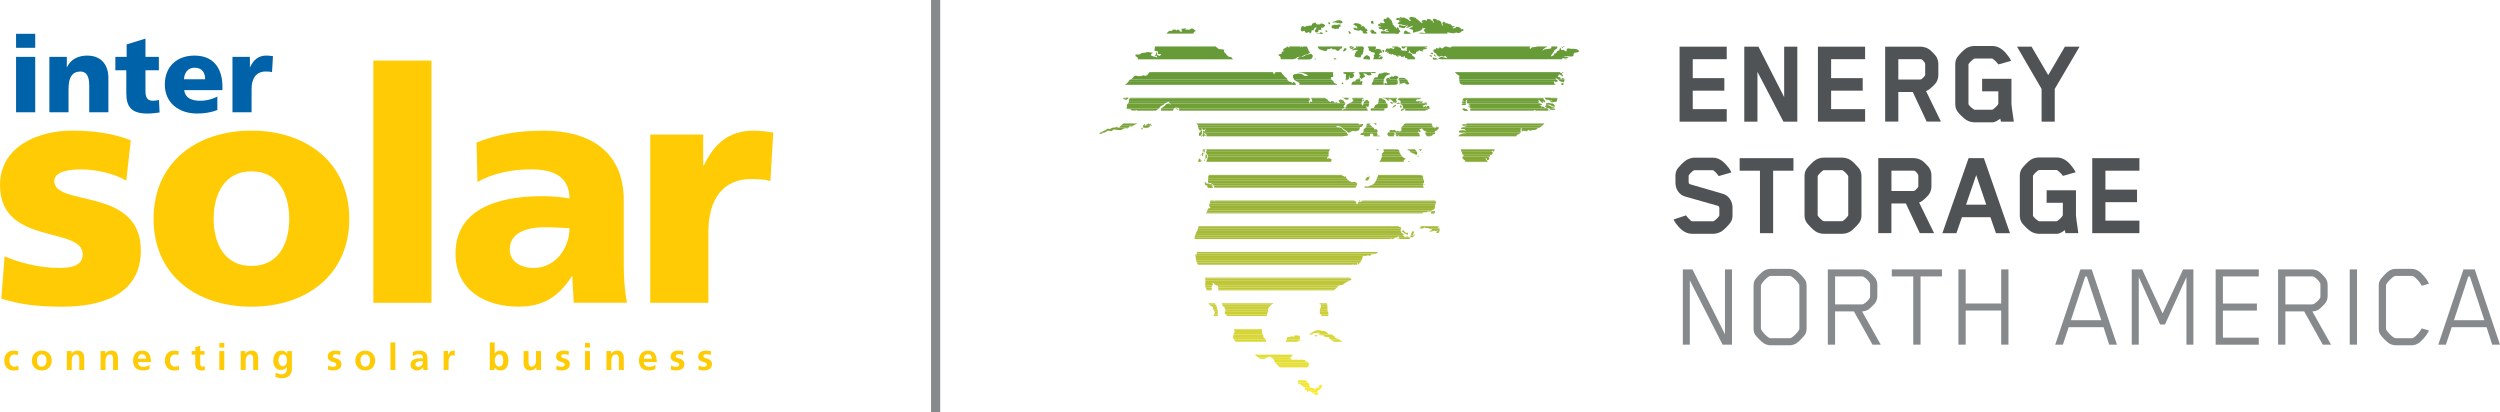 <svg xmlns="http://www.w3.org/2000/svg" xmlns:xlink="http://www.w3.org/1999/xlink" id="Layer_1" data-name="Layer 1" viewBox="0 0 817.22 134.67"><defs><style>      .cls-1 {        fill: none;      }      .cls-2 {        fill: #679c38;      }      .cls-3 {        fill: #ffcb05;      }      .cls-4 {        fill: #505356;      }      .cls-5 {        fill: #bec737;      }      .cls-6 {        fill: #c2c937;      }      .cls-7 {        fill: #8ead35;      }      .cls-8 {        fill: #84a836;      }      .cls-9 {        fill: #97b236;      }      .cls-10 {        fill: #83a836;      }      .cls-11 {        fill: #669b38;      }      .cls-12 {        fill: #92af35;      }      .cls-13 {        fill: #90ae35;      }      .cls-14 {        fill: #7ba437;      }      .cls-15 {        fill: #f2e736;      }      .cls-16 {        fill: #c1c937;      }      .cls-17 {        fill: #d8d637;      }      .cls-18 {        fill: #878a8d;      }      .cls-19 {        fill: #98b236;      }      .cls-20 {        fill: #a8ba36;      }      .cls-21 {        fill: #99b336;      }      .cls-22 {        fill: #b6c237;      }      .cls-23 {        fill: #9bb436;      }      .cls-24 {        fill: #73a138;      }      .cls-25 {        fill: #72a038;      }      .cls-26 {        fill: #d9d737;      }      .cls-27 {        fill: #d5d537;      }      .cls-28 {        fill: #ced038;      }      .cls-29 {        fill: #7da537;      }      .cls-30 {        fill: #c4ca38;      }      .cls-31 {        fill: #709f38;      }      .cls-32 {        fill: #9eb536;      }      .cls-33 {        fill: #d7d537;      }      .cls-34 {        fill: #cbce38;      }      .cls-35 {        fill: #a6ba36;      }      .cls-36 {        fill: #8fad35;      }      .cls-37 {        fill: #85a936;      }      .cls-38 {        fill: #8dac35;      }      .cls-39 {        fill: #e5de37;      }      .cls-40 {        fill: #cccf38;      }      .cls-41 {        fill: #f5e936;      }      .cls-42 {        fill: #7ca537;      }      .cls-43 {        fill: #689c38;      }      .cls-44 {        fill: #0062a8;      }      .cls-45 {        fill: #e9e136;      }      .cls-46 {        fill: #71a038;      }      .cls-47 {        fill: #d4d437;      }      .cls-48 {        fill: #9ab336;      }      .cls-49 {        fill: #e3dd37;      }      .cls-50 {        fill: #b3c037;      }      .cls-51 {        fill: #b4c137;      }      .cls-52 {        fill: #7aa437;      }      .cls-53 {        fill: #f8ec36;      }      .cls-54 {        fill: #e8e036;      }      .cls-55 {        fill: #f3e836;      }      .cls-56 {        fill: #c9cd38;      }      .cls-57 {        fill: #c8cc38;      }      .cls-58 {        fill: #78a337;      }      .cls-59 {        fill: #a3b836;      }      .cls-60 {        fill: #b5c237;      }      .cls-61 {        fill: #f0e636;      }      .cls-62 {        fill: #a4b936;      }      .cls-63 {        fill: #79a437;      }      .cls-64 {        fill: #88aa36;      }      .cls-65 {        fill: #bdc637;      }      .cls-66 {        fill: #b1c037;      }      .cls-67 {        fill: #87aa36;      }      .cls-68 {        fill: #6f9f38;      }      .cls-69 {        fill: #91ae35;      }      .cls-70 {        fill: #82a736;      }      .cls-71 {        fill: #cdcf38;      }      .cls-72 {        fill: #f7ea36;      }      .cls-73 {        fill: #e2dd37;      }      .cls-74 {        fill: #c0c837;      }      .cls-75 {        fill: #dad837;      }      .cls-76 {        fill: #699d38;      }      .cls-77 {        fill: #a9bb36;      }      .cls-78 {        fill: #bfc737;      }      .cls-79 {        fill: #9db436;      }      .cls-80 {        fill: #b0bf37;      }      .cls-81 {        clip-path: url(#clippath);      }      .cls-82 {        fill: #e6df37;      }      .cls-83 {        fill: #a5b936;      }      .cls-84 {        fill: #6e9f38;      }      .cls-85 {        fill: #e1dc37;      }      .cls-86 {        fill: #86a936;      }      .cls-87 {        fill: #aabb36;      }    </style><clipPath id="clippath"><path class="cls-1" d="M376.53,40.85l.04.14s-.1.43-.17.29c-.07-.14-.04-.17-.04-.32,0-.14.18-.11.18-.11h0ZM392.96,43.79c.07-.28-.11-.49-.11-.49l.03-.56.03-.11-.35.21-.1.28-.42.32-.07.39.07.49.28.17.17-.5s.07.35.21.28c.14-.07-.14-.6-.14-.6l.07-.18s.25.56.32.28h0ZM393.95,49.82l-.21.25.14.21.07-.46h0ZM373.38,42.45l.21-.74-.56.21.11.21.25.32h0ZM374.22,41.88s.99,0,1.34-.29c.35-.28.56-.57.56-.57,0,0,0-.49.21-.64,0,0,0,0,.01,0h-.08c-.19.06-.57.22-.57.22l-.34-.22h-.08c0,.07-.03.18-.22.23-.28.07-.77.57-.77.57,0,0,0-.85-.15-.63-.14.21-.49.5-.49.5,0,0,0,.28.07.56.07.28.5.28.5.28h0ZM385.22,35.66s-.14-.07-.28-.07c-.14,0-.35.28-.35.28l.63-.22ZM384.34,35.57l.49-.29-.46.07-.03.21ZM393.9,52.78l-.08-.99-.17.6.25.39h0ZM392.86,51.09l.28-.07.17-.42.1-.35-.04-.14-.32-.35-.03.28s-.28.5-.17.57c.11.07.07.25.07.25l-.07.25h0ZM393.13,48.9l-.03.35v.18s.18.25.18.25l-.15-.77h0ZM479.48,35.77l-.86-.29s-.79,0-.5.28c.13.13.32.28.5.42h1.26l-.4-.41ZM468.11,40.37l-.29.21.12-.21h-8.39c-.29.12-.46.06-.58.3-.14.28-.46.5-.49.6-.03.11-.42.11-.39.53.04.42.08.81-.03.92-.11.11-.53.32-.53.32,0,0-.28-.28-.57-.21-.28.07-.74.18-.74,0,0-.18-.07-.28-.25-.32-.18-.03-.77.07-.77.07,0,0-.67-.21-.85-.03-.18.18-.1.71-.1.71,0,0-.35-.14-.49.04-.14.18-.35.57-.24.67,0,0,.14.37.49.59h1.63v-.32s.49-.5.21-.64c-.28-.14-.43-.42-.43-.42l.85.28-.14.64.35-.36-.14.64s.12.09.27.18h.51s0,0,0,0c0-.42-.14-.6-.14-.6l.39.53.02.08h6.79l-.12-.3-.07-.63-.42-.28-.07-.39.74.24.17-.32-.32-.39.03-.39.39.07.25-.28.28.32.46.56.88.07-.49.29.11.25-.07.46.25.21.14.32.24.21h1.06v-.04s.04-.32.04-.32l.5.31.03-.49h.32s.14-.29.14-.29l.35.07.17-.28-.11-.35-.04-.39.49-.04.39-.25.1-.35.39-.18-.11-.46-.46-.1h-.39s-.35.5-.35.5l-.21-.11.14-.25h-.53s0-.28,0-.28l-.35.07.1-.57-.18-.1.09-.31h-.05ZM469.11,18.15l-.14-.43-.15.57.64.15-.36-.29h0ZM464.53,31.98h-7.22l-.48.7.67.07.39.35-.07.39v.63s.53.14.53.14l.18.35.15.67.07.14-.32.14-.53.36v.26h.33l.59-.23.14-.35.39.21v.25s.04.13.04.13h6.69l-.13-.1.99-.39.42-.21-.22-.77-.32-.17-.25.14-.35.39-.24.28-.21.07.53-.57-.21-.28-.56.36-.14.25-.11-.39-.07-.21h-.49s.56-.14.56-.14l.25-.04.56-.25.32.07.18-.21-.25-.49-.56-.03-.56.25-.18-.14-.42-.07.56-.29s-.25-.14-.35-.07c-.11.07-.77.29-.77.29l-.11.07-.11-.21,1.02-.29-.42-.1-.78.15-.14.07h-.14s-.46-.1-.46-.1l-.11-.21.14-.21h.21s0-.21,0-.21h.88s.5-.41.5-.41h0ZM445.7,32.7c0,.14-.03.17.04.32.07.14.17-.29.17-.29l-.04-.14s-.18-.03-.18.11h0ZM447.18,58.03s.18-.21-.04-.21c-.21,0-.81.85-.81.85l.25.1-.28.42.63-.5-.21.46s.77-.6.88-.78c.1-.18-.25.07-.25.07,0,0,.28-.35.31-.64.03-.28-.49.21-.49.21h0ZM435.09,52.92l.21-.71-.21-.28-.85-.21-.42.28.07-.56.42-.43s0-.63,0-.92c0-.28.07-.57.07-.57,0,0,.24-.42.44-.77h-40.46l.08.33-.23.66.67,1.22-.23,1.04-.28.75.06.2h40.65s.02-.05.02-.05h0ZM471.28,23.58h-.05l.04.02v-.02ZM435.92,19.39h1.04l-.57-.45s-.38.25-.47.45ZM439.32,24.07c.25.14.53.1.53.1l.21.28-.17.71.18.28-.28.5.35.35.84-.46-.04-.39-.04-.32.31-.46-.14.67.5.28.56-.18.28-.28s.28-.35.21-.57c-.07-.21-.32-.6-.32-.6l.56-.25-.1-.15h-3.67c0,.2.06.4.2.49h0ZM429.91,19.11l-.17.21-.25.06h.78l-.18-.21-.18-.07h0ZM428.64,19.29l.45-.64s.03-.42.03-.53c0-.11-.57-.56-.57-.56l-.28.07-.6.25-.53.07s-.53.21-.74.39c-.21.18-.56.25-.56.25l-.67.04-.35.11-.67.32.13.31h3.9l.45-.09h0ZM439.06,27.53s.07-.64-.18-.63l-.28.32.04.28.42.03h0ZM433.02,16.64c.39.17.74-.15.77-.29.03-.14.1-.25.1-.25,0,0,.42-.04.63-.04.21,0,.32-.14.32-.14,0,0,.28-.07.42-.18.14-.11.07.21.07.21,0,0,.21.14.35.21.14.07.67-.11.67-.11,0,0,.28.18.35.32.07.14.28.07.28.07l.28.25.49-.18.28-.5.53-.21.17-.25.1-.32s0-.02,0-.04h-5.61c-.15.03-.37.07-.46.04-.04,0-.09-.03-.15-.04h-1.89c.03.09.16.23.22.52.11.53,1.66.77,2.05.94h0ZM441.31,15.66l.77-.36.05-.11h-.76l-.31.09.25.39h0ZM442.44,15.27l-.49.36-.67.29.18.14.92-.22.07-.56h0ZM439.27,16.84c.32-.11,1.34-.75.73-1.03,0,0-.5-.21-.7.22-.21.42-.35.92-.03.81h0ZM452.36,27.52l-.11-.6s.03-.81.38-1.55c.35-.74.45-.6.88-.78.42-.18.84-.36.84-.36l-.07-.28-.39-.03-.32-.07-.32-.17s-.39,0-.53,0c-.14,0-.39.04-.39.04l-.46.25-.39.04-.39-.03-.28.11-.21.35-.24.28.04.6-.42-.07-.53.11-.42.5-.14.64s-.28.32-.31.5c-.03.18-.24.67-.24.67l.03.13h3.79l.2-.26h0ZM447.85,19.39c-.02-.39-.1-.8-.21-.84-.18-.07-.46-.35-.46-.35,0,0-.46-.21-.67-.1-.21.11-.7.64-.7.64,0,0-.21.49-.07.64l.11-.04h.42s-.01.05-.01.05h1.59ZM423.3,19.23c.21,0,.95-.64.95-.64l1.23-.08.98-.64s.63-.15.85-.15c.21,0,.98-.57.98-.57l-.5-.56-.43-1.13-.21-.28h-1.13s0,0,0,0l-.28.35v-.36h-.55l-.23.5.04-.5h-3.7c.08.33.48.67.48.67l-.94-.67h-.08c-.07.09-.29.35-.46.46-.21.14-.7.29-.7.29l-.21.5.43.28-.42.07-.42.36-.14.49-.78.15-.14.35.5.28.21.42.06.55h3.85c.25-.06.61-.15.75-.15h0ZM444.18,23.86l.32.35-.1.21.11.28h.35s-.42.28-.42.28l-.03.21.07.18.46.24.04.25.28-.18.39-.32.39-.18s.03-.11.14-.18c.11-.07-.21-.53-.21-.53,0,0-.28-.03-.25-.39.03-.35.25.1.32,0,.07-.11.28.03.53.1.25.07.18.14.25.25.07.11.32.14.42.21.11.07.32-.04.32-.04l.32.03.35-.14.14-.25s-.28-.25-.32-.39c-.04-.14.53-.04.53-.04,0,0,.6.14.88.07.22-.06.2-.24.18-.32h-5.3l-.14.28h0ZM452.53,16.4s-.14.04-.25-.03c-.11-.07-.39.14-.39.14l.32.63s.18-.04.24-.35c.07-.32.07-.39.07-.39h0ZM437.08,27.78l-.1-.32-.92-.35-.25-.74-.49-.17-.29-.46.07-.46.35-.11.32.03.03-.67-.11-.85.18.1-.03-.22h-11.45.04s.49.18.49.18l.3-.02.51.09.39.14.49.17.53.21.53.42h-.39s-.67.08-.67.08l-.35-.1-.74-.56-1.06-.13-.32.04s-.6.18-.95.25c-.35.07-.49.36-.49.36v.56s.32.53.32.53l.11.39s.39.03.5.28c.11.25.67.21.71.31.04.11.28.39.28.39l.32.28-.28.35h12.42ZM438.87,32.05h.46s.28.38.6.45c.32.07.85-.11.85-.11v-.35s0-.02,0-.05h-1.94s.04.07.04.07h0ZM457.75,27.41l.85-.22.56-.14s.28.21.35.35c.07.14.53.24.53.24l.7-.18-.39-.63-.32-.67-.82-.63s-.85-.17-.99-.1c-.14.07-.49,0-.49,0,0,0-.46.07-.53.36-.07.28.22.53.22.53l.11.32-.03.67.25.1h0ZM457.18,25.37l-.39-.46-.6-.17-.6.18-.03.25-.57-.24-.63.29-.14.21.32.6-.6-.49-.56.04-.24.5.11.49.11.07.11.63.07.35-.64-.52-.25.14-.03.39-.02.16h3.62l.03-.08.42-.11.21-.28.03-.74s-.18-.49-.18-.7c0-.21.46-.5.46-.5h0ZM477.8,48.77l-.36.08.28.57.28.65-.08.36.57.15-.22.5-.29.57.5.51.5.36-.22.28.79.15-.04.02h6.68l.09-.18-.5-.65-.28-.36.36-.07.28.65.57-.14.15-.57-.43-.43.57.08.08-.64.64-.07.29-.64-.5-.58.5-.07.21.36.29-.43v-.46s-10.72,0-10.72,0h0ZM424.62,111.58l.28-.14v-.32s-.28.45-.28.45ZM438.62,111.52c.11-.14-.35-.24-.35-.24l-.53.07s.14-.14.28-.21c.14-.07-.25-.21-.5-.28-.25-.07-.49-.17-.49-.17,0,0-.46-.32-.64-.31,0,0,.1-.14.07-.28-.04-.14-.32-.03-.5-.24-.18-.21-.35-.28-.6-.53-.25-.25-.64-.28-.49-.17.14.1.35.35.35.35-.21,0-.74-.28-.74-.28l-.42-.21-.28-.32-.32-.21-.39-.24-.39-.07-.64-.03-.46-.14-.71-.1-.6.11-.56.14-1.26.82-.56.18.25.1.39.07.49.07.14-.42.56-.11.21-.04.46.1.42-.18.67.03-.03.14-.49.04.18.39.42.1.42.24.35-.07.21-.14.18.39.32.21.46.07.39.1.53-.07.04.35.36.42.53.1.11.18s.07.25.25.32c.18.07.28-.04.35.14,0,.02.01.03.02.04h2.61c-.06-.05-.11-.13-.06-.2h0ZM430.45,109.77c.11-.14-.32-.25-.43-.25l-.21.25s.32.42.64,0h0ZM425.06,111.72l.26-.13v-.32s-.27.45-.27.45h.01,0ZM445.23,27.24c0-.28.35-.78,0-.78-.35,0-.63.29-.63.07,0-.21.14-.57.14-.57,0,0-.21-.35-.64-.28-.42.07-.91.43-.91.43l-.14.42-.28.07h-.21s-.21,0-.42.15c-.21.14-.35.78-.35.78l-.03.23h3.53c-.02-.18-.04-.38-.04-.54h0ZM479.39,40.37l.04.26h-.57s-.57,0-.57,0l-.43.21.43.36,1.5-.13-1.22.42-.43.07-.65.35.35.29h.86s.57.59.57.59l-.79-.22-1.15.06-.43.21v.43s1.14.22,1.14.22l.36-.21.86.29h-.93s-.57.2-.57.2l-.43.14-.58.5v.17s1.42,0,1.42,0l.22-.08-.1.08h17.48v-.44s.87-.42.87-.42l.43-.35v-1.22s.3-.5.3-.5l.06,1.36.65-.28,1,.22.5-.5.86.36.29-.28,1.36-.13.58-.5.79-.28.58-.5.72-.64.12-.12h-25.49ZM505.05,32.12l.28.36.86.08.5.29.72-.07-.72.49s.5.22,1,.15c.5-.07,1.15-.06,1.22-.42.07-.36.22-.86.22-.86l-.35-.18h-3.92l.19.14h0ZM445.11,65.69l-.21.42-.21-.21-.56.07-.28.42-.14.43-.35-.14v-.49s-.36-.49-.36-.49l-.52-.15h-45.29l-.3.36.07-.36h-1.3c-.06.75-.46,1.69-.46,1.69l.57.75-.85.19-.46,1.23-.2.34h64.17c.12-.03.22-.03.29,0h6.25c.1-.21.19-.37.35-.37.28,0,.99,0,.99,0l.42-.28.56.07.56-.08s.21-.49.49-.49c.28,0,.49-.14.49-.14l.21-.64.07-.85.28-.71-.07-.56-.24-.13h-23.73l-.23.14h0ZM427.84,118.67l-.47-.38-.67-.15v-.43s-1.62-.16-1.62-.16l-.53.14-.67-.15-1.29.09-.86-.39.72-1.14.15-.18h-12.46l.22.21,1.49,1.14,1.48.06,1.17-.67.56-.1.84.43.52.62.19.53.28.48.47.39.33.57.52.34.5.18h8.64l.5-.54-.04-.91h0ZM468.38,19.36l.04.03h1.66l-.55-.23-.5-.22-.71-.08.07.5h0ZM449.8,82.39v-.04h-58.7l.2.14-.18.75h-.4s.39,2.26.39,2.26l.46,1.05h50.51l.28-.23-.04.23h1.31l-.08-.38.21-.28.14.66h.05l.52-.59.42-.57.21-.42.35-.78s-.14-.56.14-.49c.28.07.85,0,1.06-.08.21-.07.49-.21.49-.21,0,0,.64.35.78.14.14-.21.42-.43.42-.43l1.13-.08.77-.36.21-.14-.18-.18h-.35l-.11.04h0ZM464.24,73.95l.22.2.42-.07-.77.39.35.28s.92-.08.95-.29c.03-.21.78.1.78.1h.53s.42.07.42.07l.14.18.21.1.28-.11.28.14-.21.43-.53.07-.07.18.53.1.56-.14.63-.22.32.28s.18-.11.49-.25c.32-.14.21,0,.04.21-.17.21-.46.32-.46.32l.32.17s.25.03.46.07c.21.03.28-.25.28-.25,0,0,.21-.64.21-.88,0-.25-.25-.07-.25-.07,0,0,.21-.28.24-.39.03-.11-.11-.07-.11-.07,0,0-.32.14-.49.14-.18,0,.07-.25.07-.25l.25-.18.07-.18s-.25,0-.39.04c-.09.02-.08-.06-.06-.13h-5.73ZM421.6,110.18l-.86.07-.37,1.48h3.73l.04-.06.67-.56.18-.66-.19-.66-.47-.09-.38-.09-.94.1.1.38-1.13-.18-.37.28h0ZM457.88,73.95h-.17l.15.06.02-.06ZM469.09,69.39v-.39s-.64.04-.64.04l-.53.18-.16.53h.96l.02-.07.35-.28h0ZM396.35,61.05l-.57-.42-.5-.42-.28-.21s-.49.14-.6-.03c-.11-.18-.25-.42-.39-.42-.14,0-.28.11-.24.28.04.18.18.56.18.56l.6.35.21.49.27.12h1.47l-.15-.3h0ZM459.64,76.15c-.39-.14-.5-.31-.5-.31l-.5-.63s-.32.35-.24.5c.07.14.5.24.5.24l.07.21s.11.11.25.18c.14.07.49,0,.49,0l.07.28s.42.1.42-.04c0-.14,0-.28,0-.28l.17-.35s-.35.35-.74.22h0ZM412.62,107.53h-9.32l.36.84-.37.75-.28,1.13.48.94.48.53h9.9c.05-.21.04-.48-.14-.75-.28-.42-.5-.42-.64-.63-.1-.14-.14-.33-.14-.56,0-.35-.29-.56-.36-.77-.07-.21,0-.42,0-.42,0,0-.29-.56,0-.99.02-.02.03-.05.05-.07h0ZM455.71,15.47c.24,0,.14.14-.03.48-.17.34-.44-.07-.44-.07l-.51-.1-.27-.07-.24.21s-.31.07-.41-.07c-.1-.13-.75.17-.75.17l.04.2-.24.24v.54s.17.07.17.07l.54-.38-.2.51.27.07.34-.17-.1.37.34.24.34-.27.04.41h.37s.17-.24.17-.24l.17.03.1.17.48.27.03-.2.58.4.24.24.54-.07-.48-.34h.24s.1.07.1.07l.31.17.07-.34.21.41.2-.27.1.44.31.07v-.27s.27.34.27.34h.27s-.04-.41-.04-.41l.34-.04v.41s.14.24.14.24l.34.03.44.1-.07.17-.03.17h0s2.41,0,2.41,0l.2-.36-.07-.37-.27.24.03-.48-.27.04-.37-.27v-.34s-.82-.64-.82-.64l-.27.1-.24-.17.34-.21-.17-.47.31.13.14.41.61.47.44.13h.48s.24,0,.24,0l.17-.27.03-.34.54-.21.37-.21-.07-.2.61.27s.65.2.85.16c.2-.04-.03-.14-.21-.3-.17-.17.44-.38.44-.38,0,0,.78-.07,1.05-.24.27-.17-.41-.1-.71-.2-.31-.1.58-.21.58-.21,0,0,.28-.04.18-.29h-8.51l.22.47.65.27s.41-.21.47-.44c.07-.24.48-.04.61.03.14.07-.17.41-.17.41l-.03.14.14.61-.85-.16-.61.07-.51-.3.07-.41-.2-.13-.34-.27h-.2s-.27-.03-.27-.03l.04-.24h-2.02c.02.05.04.1.07.15.17.3.37.13.61.13h0ZM360.75,43.39s.41,0,.99-.43c.37-.28.68-.24.68-.24l.94.18.28-.28.47-.29,1.6.18h.66s.47-.2.47-.2l.75-.38h1.13s.56-.67.56-.67l.85.09.75-.57.94-.38.04-.04h-4.55l-.19.07-.47.38-.93,1.04-.57-.47-.84.29-.75.1-.54.32-.49.06-.47-.09-.98.62-.74.32s-1.19.4-.9.68c.28.28,1.34-.29,1.34-.29h0ZM460.98,10.82c-.27-.27-.41-.1-.58-.17-.17-.07-.41-.34-.41-.34,0,0-.38-.27-.65-.27-.27,0-.2.37-.23.51-.03.14-.3.24-.3.24l.18.19h2.12c-.04-.07-.09-.13-.13-.17h0ZM461.34,77.55l.49-.04.6-.57-.04-.42-.46.57-.46.11.32-.18.21-.39.07-.28s.28-.57-.04-.78c-.32-.21-.74.82-.74.82,0,0,.14.25-.24.85-.38.6.28.32.28.32h0ZM403,19.39c-.05-.11-.32-.69-.7-.75-.42-.07-.71-.07-.99-.35-.28-.28-.64-.77-.64-.77l-.57-.56v-.71s-.64-.14-.64-.14h-.63s-.64-.2-.64-.2l-.21-.28-.42-.21-.11-.23h-19.95v.54s-.18.75-.18.75l.38.19.85.18-.11.82s.19.07.87.02c.6-.05-.09.47-.09.47l-.28.1-.47-.18-.35-.35s.14-.42.07-.64c-.07-.21-.35.28-.28.5.07.21-.28.35-.35.64-.07.28.45-.05.45-.05l.38.66-.66-.28-.66-.09-.85-.37.09-.47.66-.38-.85-.09-.85-.18-.75.19-1.41.2-.47.38-.94.1-.47-.09-.09.57.66.37.19.47-.1.24h31.14,0ZM460.92,77.8l-.43-.35h-.35s.07-.21.07-.21l-.42.07-.28.07-.35.07-.21-.21-.36-.42.28-.21-.35-.21-.35-.21-.36-.92.14-.35.14-.49-.64-.28-.42-.21h-4.41c-.07.06-.13.12-.18.17,0,0,.03-.07.07-.17h-60.7c-.04.24-.18.87-.4,1.32-.28.57-.83,1.67-.92,2.33-.02.18-.01.37.01.55h63.87c0-.08.04-.16.2-.16.25,0,.46.1.56.16h.15l.28-.17.21-.07.49-.29h.35s.7-.43.7-.43l-.14.57.49-.14-.28.35-.77.14h-.49s-.02.02-.04.03h4.83l-.13-.13.14-.21h0ZM399.42,99.13l.14.61.76.84.29.84-.28.94.57.75.26.21h12.83l.1-.12.15-.81.41-.67c-.07-.21-.21-.35-.15-.63.07-.28.42-.71.42-.71l.42-.5s.65-.6,1.08-.75h-17,0ZM398.05,102.45l.05-.79-.23-.69-.19-.94-.51-.64.11-.26h-2.3l.59.72.9.51.13.85.55.79-.39,1.15.09.19h1.23l-.03-.88h0ZM431.35,99.43l.42.14s.15.78-.06.99c-.21.21-.24.88-.24.88,0,0-.17.88.04,1.09.21.21.5.56.5.56,0,0-.02.09-.03.23h2.17l.12-.6-.07-.49-.21-.49-.08-.92s.07-.64,0-.85c-.06-.17-.12-.67-.14-.85h-2.47l.06.3h0ZM441.81,90.74l.28.09v-.09s-.28,0-.28,0ZM436.89,94.18c.21-.14.49-.71.49-.71,0,0,.63-.22.99-.29.35-.07.56,0,.84-.29.28-.29.7-.57.7-.57l.56-.21.42-.28.77-.36.14-.35-.42-.07v-.28s.1-.03.1-.03h-47.52l.09,1.41s-.31,1.34.16,2.17c.11.19.21.4.31.62h1.52l-.04-.07.14-.42-.14-.63.49-.85-.15-.71.78.77.99.49s.29.63.15.92c-.05.11-.11.3-.17.5h37.69s.08-.03.13-.05c.42-.14.77-.57.98-.71ZM393.49,49.85l.28-.14.07-.28-.11-.25.28-.18-.04-.1-.07-.13h-.66v.03s.25,1.06.25,1.06h0ZM510.85,23.8l.29-.21h0s-.56,0-.56,0l.28.21h0ZM511.53,19.39h.54l-.11-.09-.43.09h0ZM510.69,25.51l-.43.43-.28-.72-.43.07-.43-.43.29-.07.22-.5.78.36.21.43.29-.28-.42-.86-.5-.22-.11-.14h-34.3l.7.71.78.51-.08.79.07.72.14.86.57.51h.43s.05.11.05.11h30.54l-.54-.14-.21-.57-.14-.57.64.29.36-.07.43-.28-.5-.36-.43-.43h.5s.57.44.57.44l.43.43,1.28.44s.36-.86.22-1.14c-.14-.29-.71-.29-.71-.29h0ZM444.19,65.67l.39.07-.06-.18h-.08l-.24.11h0ZM511.13,15.36l.29-.07-.14-.1h-.27l.12.17h0ZM510.85,15.5l-.5-.29.43.5.07-.21ZM510.46,27.23v.29s0,.27,0,.27h.47l.18-.47-.64-.08h0ZM507.32,34.57l.86.29-.07-.43-.5-.58-.79-.08-.5-.15-.93.21v.36s1.07-.06,1.07-.06l.85.44h0ZM465.57,60.42l.17-.21-.35.04.18.17h0ZM465.21,57.71l.18.17-.11-.21-.07.04ZM395.64,60.18l-.11-.03.53.56s.07-.25.03-.35c-.04-.11-.46-.17-.46-.17h0ZM465.26,60.56c.28-.07-.21-.42-.21-.42l.42-.36.07-.71-.36-.63v-.56s-.29-.49-.29-.49l-.5-.21.04-.02h-13.93c-.02.1-.04.21-.07.32-.21.71-.69,1.7-.69,1.7,0,0-.49.85-.98,1.13-.49.29-1.55.65-1.55.65h-.42s-.71-.06-.71-.06v.35s.02.11.02.11h19.33l-.16-.37s-.28-.35,0-.42h0ZM505.17,34.77l.35.36,1.14.37.21.43,1.43-.06s.29-.36-.21-.36c-.5,0-.93-.29-.93-.29h1.07s-.28-.28-.28-.28l-.93-.08-.43-.22s-1.43-.44-1.43.13h0ZM506.02,36.14l.15-.28-.43-.43-.57-.08-.36.07.08-.43-.5-.15-.72.28.36-.43-.93-.15.93-.21v-.22s-.64-.36-.64-.36l-.43-.15-.28-.36.57.22-.49-.86.5.22.71.72.5.08.08-.64.35.58.22-.5-.5-.5-.09-.57h-25.89l-.42.34-.22.43.43.15-.07.29-.36-.07-.15.5h.57s-.72.43-.72.43l.43.29.93-.06.22-.28-.21-1,.65-.57-.29.78.21.57h.36s.71.22.71.22l-.86.14.79.22-.72.28.28.22.57-.07-.5.28.64.29-.29.14v.68s20.86,0,20.86,0l-.11-.22.57.08.14.15h4.77l-.26-.18-.57.14h0ZM465.25,57.31l-.08-.15h-.33l.4.15h0ZM514.63,15.96c-1.07,0-1.5-.01-1.72-.09-.21-.07-.5-.22-.72.21-.22.43.07.79-.29.71-.36-.07-.78-.51-.78-.51h-.21s-.43.14-.43.14l-.49-.93-.29.93-.72.35-.29.57-.72.21.07.43-1.08.49.15-.5.58-.71.51-.93s1.08-.49.87-.92c-.04-.08-.07-.15-.11-.22h-1.83l-.07.56-.57.21h-.29s-1.43.2-1.43.2l-.58.5.29-.57.65-.5.5-.21.04-.19h-3.2l-.42.16-.93.06-.36.07-.65.57-.07-.72s.2-.05.45-.15h-26.08l.08.21-.5.14-1.29-.35h-.11l-.59.19-.07.21-.57.28-.71-.43-.51.5-.57-.29-.34.51h-.57s-.13.51-.13.51l.32.54.57.29.35.58.66.5.77-.35.49.31.88-.21.54.72-2-.52-.58.35-.5.35.86.08-.19.08h39.94l.04-.17.07-.29.71.22.93-.13.36-.28-.93-.15-.72.07.43-.21.86-.06.93.08s.93.08,1-.28c.07-.36.08-.57.08-.57,0,0,.29-.5.58-.42.29.07,1.43-.27,1.22-.49-.21-.22-.49-.72-1.57-.73h0ZM433.36,10.32c.19.06.45.18.53-.06,0,0,.05-.07.07-.07-.04-.09-.11-.15-.21-.17,0-.03,0-.06-.04-.07-.19-.04-.35.03-.53.07-.02.14.06.27.18.31h0ZM435.95,9.31l.6.17.39-.11.46.07.32-.25v-.39s.56.03.56.03l-.25-.35.28-.21-.21-.28-.67.04-.53.14-.64-.1-.6.18-.35.18-.03.6.32.28h.35s0,0,0,0ZM434.84,7.69l-.25-.42s-.39-.03-.39.11c0,.14.11.46.18.6.07.14.46-.28.46-.28h0ZM436.32,7.33l.49.03s.21.14.39.17c.18.03.28-.14.28-.14l.28.17.28.14s.42-.04.74-.25c.32-.21-.18-.53-.25-.63-.07-.11-.18-.07-.46-.17-.28-.1-.67-.03-.67-.03l-.28.04s-.53.25-.7.29c-.18.04-.74.25-.84.25l.28.21.46-.07h0ZM431.27,125.95l-.1.29.02.19-.17.22-.66.1v.14s-.72.33-.72.33l-.43-.39-.62-.1-.38-.15-.23-.91-.24-.38-.93-.99h-2.45l-.14.63.38.77.19-.05.1-.33.28.34.33.38.57.39.52.15.04.91.43-.04.16.25.03.04.14.53.24-.38.53-.04.67.34.43.48.38-.04.38.58,1.05-.42-.43-.53.1-.48.1-.07.62-.45.16-.13.29-.23.19-.15-.08-1.09-.74.31h0ZM425.6,10.33l.28-.14.56-.14.14.35s.21.42.5.35c.28-.07.56-.22.56-.22l.35-.07s.07.63.36.42c.28-.21.42-.43.35-.64l.07-.35h.71s0-.43,0-.43l.42-.43.42-.14-.14.71-.42.28s.07.49.29.63c.21.14.49.07.49.07l.42-.28.07-.57s.92.21.92-.08c0-.28-.15-.7-.15-.7,0,0,.43.28.71.07.28-.21.7-.57.7-.57l-.36-.49-.35-.14s-.85-.28-.85-.07c0,.21-.28.28-.56.21-.28-.07-.21.07-.42.07-.21,0-.57-.42-.64-.63-.07-.21-.63.22-.92.29-.28.07-.28.21-.28.5,0,.28-.63.07-.92.22-.28.14-.56,0-.85.08-.28.07-.42.36-.42.36l-.78-.35s-.21,0-.42.29c-.21.28-.14.64-.14.64l-.14.35.43.56h0ZM440.9,10.99h.76l-.03-.1-.25-.1.21-.11-.6-.56-.25.21.25.49-.1.16h0ZM390.77,10.99h.37c-.07-.04-.25-.14-.37,0ZM390.17,10.99l-.05-.19.28-.42.49-.21-.57-.56-.71-.35-.77.43h-.56s-.78,0-.78,0l.21-.42-.85.08-.56.07-.07.64.21.28-.49.07-.57-.63-.42-.14-.42.36-.31-.33h-.75s-.56.48-.56.48l-.66-.09-.56.47-.39.46h8.87,0ZM457.15,6.43c.24.1.75.17.71.27-.03.1-.78-.1-.51.17.08.08.58.17.58.17l-.61.11.1.17s-.41.14-.51.21c-.1.07.24.24.24.24,0,0,.17.1.31.17.14.07.61,0,.61,0,0,0,.34.17.44.2.1.03.17.03.54.06.37.03.85-.14.85-.14,0,0-.3.27-.68.38-.37.1-.65-.03-.99-.1-.34-.07-.82-.13-.82-.13,0,0-.13.37,0,.61.14.24.58.1.58.1,0,0,.17.27.48.27.31,0,.68-.04.68-.04,0,0,.1-.27.57-.58.47-.31.34-.27.54-.17.2.1-.27.21-.51.61-.24.41.37,0,1.19-.28.81-.28.47-.17.75-.28.27-.1.14.24-.13.37-.27.14-.47.17-.81.41-.34.24.17.13.65.37.48.23.54.17.51.23-.03.07-.13.48-.03.68.1.2.34.2.75,0,.41-.21.68-.11.95-.24.27-.14.78-.31.78-.31l.54-.38.2-.68.17.41s.85-.31.68-.14c-.17.17-.57.68-.54.99.04.31.27,0,.27,0l.27.44-.1.2s-.58-.1-1.33-.13c-.54-.02-.56.2-.54.33h9.36l-.27-.14.03-.27.65.06s.54.17.71.17.85.06.85.06l.27-.14s.51-.07.64-.11c.14-.03.17.13.17.13l.58.03.37-.17s.38-.42.58-.42c.11,0,.31-.11.44-.21.14-.1-.04-.44-.04-.44l-.2-.07-.27.11s-.02-.02-.07-.03c-.17-.03-.41-.4-.41-.4l-.21-.17-.54-.2-.2.03-.31-.07-.24.2.07.17-.34-.07-.27.24-.27-.03-.27-.3.88-.21-.54-.23-.27.04-.31-.24-.27-.34-.41-.07-.48-.2-.65-.2-.03.31-.31-.51-.51-.24-.37.38v.34s.11.58.11.58l-.13.14-.21-.54-.1-.51-.24-.44s-.44-.34-.58-.4c-.14-.07-.41.04-.41.04,0,0-.34-.13-.41-.3-.07-.17-.71-.27-.82-.23-.1.03-.34.14-.37.27-.03.14-.07.2.04.34.1.14.27.3.27.41,0,.1.07.24-.13.27-.2.03-.14-.44-.14-.44l-.37-.17s-.34-.41-.44-.47c-.1-.07-.65-.13-.88-.16-.24-.03-.24.27-.17.37.07.1-.34.21-.34.21,0,0-.24-.13-.34-.2-.1-.07-.48,0-.48,0l-.58.21s-.07.34,0,.44c.07.1.31.1.31.24,0,.14-.54-.06-.54-.06,0,0-.31-.13-.41-.3-.1-.17-.68-.64-.68-.64,0,0-.41-.2-.51-.3-.1-.1-.27-.37-.27-.37,0,0-.37-.1-.58-.13-.2-.03-.58-.13-.88-.13-.31,0-.54.31-.54.31l.27.17s-.27,0-.41,0c-.14,0,.14.24.14.24,0,0,.1.1.17.2.07.1.24,0,.31.1.07.1-.13.2-.13.2l-.07.14-.37-.13-.27-.34-.27-.17-.48-.17s-.58-.3-.72-.4c-.14-.1-.14.17-.14.17l-.14-.03s-.24-.07-.61-.13c-.37-.07-.47.07-.47.07l.31.37-.1.07-.61-.34s-.48-.1-.64.38c-.17.48.44.13.68.23h0ZM452.88,32.1s.28.18.46.39c.18.21.39.42.6.42.21,0,.35-.04.35-.04l-.53-.42h.46s.39.07.39.07l.14.07.25.32.32.1.07.42.88.21.35-.39-.25-.53.11-.18-.25-.32.39.17.15-.42h-4.76c.09.07.19.13.19.13h.67s0,0,0,0ZM448.36,10.86s.02.07.06.14h1.54-.01s-.11-.5-.11-.5l-.6-.21-.18-.35-.81-.35.07.46-.42-.1.14.53.32.39h0ZM450.64,8.53c.24.13.95.13.92.3-.03.17-.99-.06-.95.14.03.2.31.54.48.51.17-.03.61.03.61.03l.34.3s.17.3.37.13c.2-.17.51-.48.64-.45.14.03.31.03.31.03,0,0,.68.27.31.34-.37.07-.54-.2-.65-.06-.1.14.24.41.55.44.31.03.75.2.41.24-.34.04-.76-.08-.76-.08,0,0-.22.02-.29-.08-.07-.1-.2-.17-.41-.17-.2,0-.27.04-.27.04h-.58s-.34.28-.34.28l.1.41.27.03.09.09h5.38l-.04-.19.24-.24.24-.2.13-.17-.41-.41-.1-.24-.14-.34-.14-.24-.31.07v.51s-.2-.03-.2-.03v-.31s-.11-.2-.11-.2l-.41-.24-.14-.03v-.41s-.48-.17-.48-.17v-.41s-.17-.24-.17-.24l-.07-.41-.27-.51-.41-.34s-.48-.64-.68-.61c-.2.04-.54.17-.47.31.07.14-.1.27-.1.27l-.34-.1s-.34.04-.44.21c-.1.17-.13.31-.13.31,0,0,.1.3.27.44.17.13.1.44.1.44l-.31.07-.31-.03-.75-.17-.07.41.21.37-.48-.44s-.24.04-.3.14c-.07.1-.03.31-.03.31,0,0-.17.2.07.34h0ZM443,8.2l.11.39h.42s.14.42.14.42l.11.21-.39.11-.18-.25h-.42s-.32-.07-.32-.07c0,0,0,.56.11.63.11.07.92.31.92.31l.67.1.53-.25.25.21.46.17.11.63.32.1.03.06h1.11l-.02-.35-.42-.24.53-.39-.21-.28-.14-.28-.11-.11h-.35s-.11-.38-.11-.38c0,0-.32-.39-.53-.42-.21-.03-.6.25-.6.25l.03-.6s-.71-.45-.85-.45c-.14,0-.67-.14-.67-.14h-.67s-.25.18-.25.18l-.21.25.32.24.28-.07h0ZM448.28,7.79l.32-.18.18.32s.28-.25.24-.43c-.04-.18-.18-.63-.18-.63l-.21-.1-.42.14-.03.28v.21s.11.39.11.39h0ZM394.45,50.73l-.25-.35-.14.67-.1.49.21-.14-.17.64.21-.14.38-.74-.14-.42h0ZM393.98,44.03v.46s.21-.35.21-.35l-.21-.1h0ZM393.53,44.56c.11-.04.28-.39.28-.39l-.21-.46-.28-.32.21-.39.07-.35-.35.32-.03.42.18.46-.18.11-.17.25.21.36h.26s.02,0,.03,0h0ZM391.55,40.83s.1,1.03.29,1.32c.19.28.47.56.47.56l.56-.29-.19-.84.57.94.54-.11.41-.43-.38.91-.37.47.94.56v.56s-.09.03-.19.08h44.71c.11-.05.21-.07.21-.07l1.34-.15.32-.33s-.09-.04-.19-.12c-.28-.21-.49-.75-.49-.75l-.35-.28s-.35-.21-.71-.49c-.35-.28-.36-.56-.85-.63-.49-.07-.92-.28-.92-.28l.21.28-.78-.42.78-.15.85.28.57.49s.43.35.78.56c.35.21.71.49.71.49,0,0,.14.42.43.42.28,0,.63-.29.63-.29l.28-.14s.63-.29.92-.15c.28.14.92,0,.92,0l.63-.29.21-.35s.07-.78.35-.71c.28.07.77-.64.77-.64,0,0,.14-.42-.07-.35-.21.07-.77.36-1.06.22-.14-.07-.3-.22-.44-.35h-52.86l.47.46h0ZM447,57.18l.28.1-.02-.13h-.24l-.03.02h0ZM458.86,52.84v-.49s.7-.43.7-.43l-.42-.21-.5-.28-.5-.49-.36-.56-.36-.7v-.42s-.43-.42-.43-.42l-.09-.06h-.98l-.2.14-.18-.14h-3.28v.38s.15.35.15.35l-.35.43-.28.21-.07.49v.71s-.62,1.41-.62,1.41c0,0-.09.09-.24.22h8.02l-.03-.12h0ZM394.18,52.5l.14-.32-.14.11v.21h0ZM460.21,49.06l.57.21.39.6h.35s.04.17.04.17l.81.21.11.21.67.24.17-.71-.21-.42-.5-.7-.19-.1h-2.36l.15.29h0ZM440.82,43.99l-.03.03c.05.02.03-.03.03-.03ZM394.95,58.22l-.09,1.32.6.36.63-.33-.21.4.67.16-.28.53.66-.1-.09.75.47.05h45.69l.09-.1s.42-.36.42-.78c0-.42.14-.57.14-.57l-.57-.35s-.14-.14-.57-.07c-.42.07-.85.08-.85.08l-.36-.42-.42.21.07-.35-.57-.35-.29-.49-.21-.49-.49.07-.28-.28h-.42s.16-.32.16-.32h-43.59l-.24.3-.09.75h0ZM450.55,44.28l-.49.18.32-.39-.21-.32s.03-.63.14-.88c.1-.25-.29-.7-.53-.63-.25.07-.6,0-.6,0v-.28s-.43-.42-.43-.42l-.21.04-.5-.77-.25.21-.21-.39s.53.1.39-.11c-.03-.04-.06-.1-.09-.15h-.53s.09.05.09.05l-.29-.05h-.12l-.33.37-.03.67s-.31.46-.46.53c-.14.07-.56.32-.49.64.07.32-.07.74-.07.74l-.28.14s-.49.18-.67.39c-.17.21.78.21.95.28.18.07.32.21.32.21l-.1.22h1.77l.2-.16s-.11-.63.1-.64c.21,0,.63-.07.63-.07l.18.14.21.35-.17.35.18.03h2.25l-.14-.18-.53-.1h0ZM449.22,40.38s.08.16.32.24c.57.2.43-.05.26-.25h-.59,0s0,0,0,0ZM452.48,36.18v-.09s.14-.71.14-.71c0,0,.35.07.63,0,.28-.07.35-.07.35-.57,0-.49-.08-.99-.08-.99,0,0-.49.07-.57-.28-.07-.35-.15-.7-.15-.7l-.92-.42v-.28s-.71-.14-.71-.14c0,0-.49,0-.49.64,0,.63-.27,1.27-.27,1.27l-.35.21-.49.21-.14.21-.28.64s0,.21-.21.21c-.21,0-.85-.14-.85.22,0,.18-.02.39-.03.55h4.41ZM457.9,34.47l-.28.32.04.28.42.03s.07-.64-.18-.63h0ZM449.97,48.77v.25s.3.18.3.18c-.07-.18.28-.21.28-.21l.18-.21h-.76,0ZM454.44,33.47l.43.42.56-.07s-.21-.25-.36-.39c-.14-.14-.63.04-.63.04ZM456.45,33.88h.11c-.18.25,1.06-.11,1.06-.11l-.46-.21-.7.32h0ZM463.58,50.8l-.32.28c.85.38.32-.28.32-.28ZM455.93,34.87l.42-.46-.11-.21-.63.36-.46.57.11.1.67-.36h0ZM371.31,36.09l.28-.19v.28h5.34s.02-.03.02-.03l.29.03h.63l.4-.32.63-.43.4-.61,1.07-.62.55-.51.63-.2.61-.31.06.47.65.68-.86-.5-.83.23-.47.57-1.1.76-.14.8h3.78l.29-.07.09-.57.56-.38,1.22.09.08.93h61.66l-.05-.2-.21-.42s-.5-.98-.22-.92c.28.07.5.77.71.07.21-.71.2-1.41.2-1.41l-.5-.56-.35-.14-.42.28s-.49.43-.56.71c-.07.28-.13,1.2-.42.85-.28-.35-.36-.7-.22-.99.14-.28.35-.71.35-.71l-.36-.35.63-.15-.08-.27h-3.54l-.12.44.5.28-.49.64-.49.21-.42.14-.28.28-.42.14s-.28.28-.28.5c0,.21-.07.49-.07.49,0,0-.35-.28-.28-.07.07.21.21.56,0,.64-.21.07-.28-.21-.56.07-.28.28-.63.36-.63.36l.42-.64.56-.07-.07-.49s-.42-.07-.28-.28c.14-.21.42-.35.42-.35l.21-.64-.42-.21-.07-.35-.28-.28h-.21s-.5-.28-.5-.28l-.42.14-.42.21.36.56.28.21-.87.02-.43-.28s-.35.35-.63.14c-.28-.21-.5-.49-.5-.49h-.49s-.28.57-.42.36c-.14-.21-.64-.49-.64-.49l-.29-.42-.5-.21s.03-.17,0-.3h-4.7s0,.09.03.13c-.05,0-.14,0-.14.11,0,.14-.03.17.04.31.06.13.15-.21.17-.27.16.36.17.89.17.89l-.14.21-.42-.21-.21.28-.14.57-.22-1.13s.28.14.35-.21c.07-.35-.14-.56-.14-.56l-.1-.12h-58.63l.02.07-.28.66v.66s-.65.94-.65.94v.56s-.18.66-.18.66l.57.18h.75s.28.28.28.28l.11.17h1.34l.06-.09h0ZM368.19,32.62l.37-.28.36-.36h-1.78c0,.11.04.21.11.28.28.28.94.37.94.37h0ZM432.25,10.76c-.42-.07-.53-.24-.67-.1-.14.14-.17.32-.17.32l-.18-.1s-.25,0-.35.04c-.11.04-.49.04-.49.04,0,0-.02.02-.05.05h2.16c-.11-.12-.24-.23-.24-.23h0ZM429.41,10.99h.08s-.01-.01-.03-.02l-.06.02h0ZM423.56,27.78l-.23-.67-.28-.14-.28-.14-.14.28-.78-.35-.49-.14-.43-.35s-.21-.49-.29-.7c-.07-.21-.57-.35-.57-.35l-.43-.56-.36-.35-.5-.7-.05-.03h-1.7l-.43.4.07.42-.57-.56.07-.21.03-.05h-.96v.05s-.04-.05-.04-.05h-39.45l-.02.06-.47.57-.28.38-.66.19-.57-.18-.75.29h-.94s-.75-.18-.75-.18c0,0-.09,0-.38.1-.28.1-.93.95-.93.95l-.75.38-.65.85-.56.57s-.25-.08-.28.24h55.77,0ZM392.4,52.96l.05-.07.32-.28.28-.21-.6.18.1-.46-.35-.03-.14-.46s-.28.46-.31.81c-.02.17-.05.36-.09.52h.75ZM392.82,44.39l-.3.18h.33l-.03-.18ZM392.65,50.88l-.18-.49-.03.42.21.07h0ZM467.53,17.41l.71.36.29-.14-.35-.43-.65.21h0ZM463.99,48.96l.5.49.1-.56.28.07.03-.19h-1.27l.36.2h0ZM457.19,27.56l.14.18v.05h.2l-.02-.12-.32-.1h0ZM444.54,10.99h.23l-.06-.04-.17.04h0ZM464.66,49.7c.64.42.35.03.35.03l-.35-.03ZM467.82,17.99l-.65.21.71.36.29-.14-.35-.43h0ZM443.81,15.33l.14.28.07.21s-.2-.43-.37-.63h-.39c-.05.04-.09.07-.09.07l.32.67-.43-.31-.21.04-.24.35-.88.36.42.1.85-.15.85.03-.18.25-.53.29.07.35-.39.28.14.39-.28.35.18.21s.95.38,1.17.31c.21-.07.74-.08.74-.08l.14-.39.1-.35.49-.32v-.39s.17-.32.17-.32v-.42s.2-.85.2-.85l-.36-.48h-1.73v.14s.01,0,.01,0ZM460.22,52.85l.06.11h.52l-.08-.26-.49.14h0ZM447.5,16.04l-.1.28.18.25.39.1s.07.14.21.28.64.17.64.17l.35.03s.39.39.25.56c-.14.18-.39.39-.39.39l.18.53-.21.32s-.07.22-.12.43h2.8v-.16s.39-.32.39-.32l-.32-.46-.53.04-.31.53.03-.25h-.35s.25-.21.25-.21l.46-.36.07-.21-.42-.03-.25-.25.46-.29-.14-.18s.67.1.81-.07c.14-.18-.07-.42-.29-.42-.21,0-.28-.14-.28-.14,0,0,.46.07.35-.07-.11-.14-.18-.39-.5-.42-.32-.03-.85-.14-.85-.14h-.42s-.21.29-.21.29l-.25.11.28-.35s.25-.46.07-.71c-.04-.06-.1-.1-.15-.13h-2.55l.27.43.21.42h0Z"></path></clipPath></defs><g><g class="cls-81"><g><rect class="cls-11" x="447.02" y="15.19" width="5.05" height="4.2"></rect><rect class="cls-67" x="460.22" y="52.71" width=".57" height=".06"></rect><rect class="cls-64" x="460.22" y="52.77" width=".57" height=".2"></rect><rect class="cls-11" x="441.74" y="15.19" width="4.16" height="3.67"></rect><rect class="cls-11" x="467.17" y="17.99" width="1" height=".57"></rect><rect class="cls-8" x="464.66" y="49.7" width=".64" height=".42"></rect><rect class="cls-11" x="444.54" y="10.95" width=".23" height=".04"></rect><rect class="cls-76" x="457.19" y="27.56" width=".34" height=".22"></rect><rect class="cls-70" x="463.63" y="48.77" width="1.27" height=".06"></rect><rect class="cls-10" x="463.63" y="48.83" width="1.27" height=".63"></rect><rect class="cls-11" x="467.53" y="17.21" width="1" height=".57"></rect><rect class="cls-8" x="392.44" y="50.39" width=".21" height=".01"></rect><rect class="cls-37" x="392.44" y="50.4" width=".21" height=".48"></rect><rect class="cls-29" x="392.53" y="44.39" width=".33" height=".18"></rect><rect class="cls-86" x="391.65" y="51.63" width="1.4" height=".35"></rect><rect class="cls-67" x="391.65" y="51.98" width="1.4" height=".79"></rect><rect class="cls-64" x="391.65" y="52.77" width="1.4" height=".2"></rect><rect class="cls-11" x="367.79" y="23.58" width="55.77" height="1.6"></rect><rect class="cls-11" x="367.79" y="25.18" width="55.77" height=".79"></rect><rect class="cls-2" x="367.79" y="25.97" width="55.77" height=".79"></rect><rect class="cls-43" x="367.79" y="26.76" width="55.77" height=".79"></rect><rect class="cls-76" x="367.79" y="27.55" width="55.77" height=".23"></rect><rect class="cls-11" x="429.41" y="10.97" width=".08" height=".02"></rect><rect class="cls-11" x="430.32" y="10.52" width="2.16" height=".48"></rect><rect class="cls-84" x="367.14" y="31.98" width="1.78" height=".3"></rect><rect class="cls-68" x="367.14" y="32.28" width="1.78" height=".35"></rect><rect class="cls-84" x="368.21" y="31.98" width="79.39" height=".3"></rect><rect class="cls-68" x="368.21" y="32.28" width="79.39" height=".79"></rect><rect class="cls-31" x="368.21" y="33.06" width="79.39" height=".79"></rect><rect class="cls-46" x="368.21" y="33.85" width="79.39" height=".79"></rect><rect class="cls-25" x="368.21" y="34.64" width="79.39" height=".79"></rect><rect class="cls-24" x="368.21" y="35.43" width="79.39" height=".75"></rect><rect class="cls-46" x="455.15" y="34.2" width="1.2" height=".44"></rect><rect class="cls-25" x="455.15" y="34.64" width="1.2" height=".58"></rect><rect class="cls-37" x="463.26" y="50.8" width=".85" height=".39"></rect><rect class="cls-86" x="463.26" y="51.19" width=".85" height=".28"></rect><rect class="cls-31" x="456.38" y="33.56" width="1.23" height=".3"></rect><rect class="cls-46" x="456.38" y="33.85" width="1.23" height=".27"></rect><rect class="cls-31" x="454.44" y="33.29" width=".99" height=".56"></rect><rect class="cls-46" x="454.44" y="33.85" width=".99" height=".03"></rect><rect class="cls-70" x="449.97" y="48.77" width=".76" height=".06"></rect><rect class="cls-10" x="449.97" y="48.83" width=".76" height=".36"></rect><rect class="cls-46" x="457.62" y="34.47" width=".53" height=".17"></rect><rect class="cls-25" x="457.62" y="34.64" width=".53" height=".46"></rect><rect class="cls-84" x="448.07" y="32.01" width="5.53" height=".27"></rect><rect class="cls-68" x="448.07" y="32.28" width="5.53" height=".79"></rect><rect class="cls-31" x="448.07" y="33.06" width="5.53" height=".79"></rect><rect class="cls-46" x="448.07" y="33.85" width="5.53" height=".79"></rect><rect class="cls-25" x="448.07" y="34.64" width="5.53" height=".79"></rect><rect class="cls-24" x="448.07" y="35.43" width="5.53" height=".75"></rect><rect class="cls-58" x="449.22" y="40.37" width=".89" height=".45"></rect><rect class="cls-58" x="444.52" y="40.37" width="6.7" height=".57"></rect><rect class="cls-63" x="444.52" y="40.95" width="6.7" height=".79"></rect><rect class="cls-52" x="444.52" y="41.73" width="6.7" height=".79"></rect><rect class="cls-14" x="444.52" y="42.52" width="6.7" height=".79"></rect><rect class="cls-42" x="444.52" y="43.31" width="6.7" height=".79"></rect><rect class="cls-29" x="444.52" y="44.1" width="6.7" height=".47"></rect><rect class="cls-38" x="394.87" y="57.16" width="48.8" height=".33"></rect><rect class="cls-7" x="394.87" y="57.5" width="48.8" height=".79"></rect><rect class="cls-36" x="394.87" y="58.28" width="48.8" height=".79"></rect><rect class="cls-13" x="394.87" y="59.07" width="48.8" height=".79"></rect><rect class="cls-13" x="394.87" y="59.86" width="48.8" height=".74"></rect><rect class="cls-69" x="394.87" y="60.6" width="48.8" height=".74"></rect><rect class="cls-12" x="394.87" y="61.34" width="48.8" height=".01"></rect><rect class="cls-42" x="440.79" y="43.99" width=".05" height=".05"></rect><rect class="cls-70" x="460.07" y="48.77" width="3.26" height=".06"></rect><rect class="cls-10" x="460.07" y="48.83" width="3.26" height=".79"></rect><rect class="cls-8" x="460.07" y="49.61" width="3.26" height=".79"></rect><rect class="cls-37" x="460.07" y="50.4" width="3.26" height=".3"></rect><rect class="cls-67" x="394.18" y="52.18" width=".14" height=".32"></rect><rect class="cls-70" x="450.86" y="48.77" width="8.7" height=".06"></rect><rect class="cls-10" x="450.86" y="48.83" width="8.7" height=".79"></rect><rect class="cls-8" x="450.86" y="49.61" width="8.7" height=".79"></rect><rect class="cls-37" x="450.86" y="50.4" width="8.7" height=".79"></rect><rect class="cls-86" x="450.86" y="51.19" width="8.7" height=".79"></rect><rect class="cls-67" x="450.86" y="51.98" width="8.7" height=".79"></rect><rect class="cls-64" x="450.86" y="52.77" width="8.7" height=".2"></rect><rect class="cls-38" x="447" y="57.16" width=".28" height=".13"></rect><rect class="cls-58" x="391.09" y="40.37" width="54.58" height=".57"></rect><rect class="cls-63" x="391.09" y="40.95" width="54.58" height=".79"></rect><rect class="cls-52" x="391.09" y="41.73" width="54.58" height=".79"></rect><rect class="cls-14" x="391.09" y="42.52" width="54.58" height=".79"></rect><rect class="cls-42" x="391.09" y="43.31" width="54.58" height=".79"></rect><rect class="cls-29" x="391.09" y="44.1" width="54.58" height=".47"></rect><rect class="cls-14" x="393.03" y="42.66" width=".78" height=".65"></rect><rect class="cls-42" x="393.03" y="43.31" width=".78" height=".79"></rect><rect class="cls-29" x="393.03" y="44.1" width=".78" height=".47"></rect><rect class="cls-42" x="393.98" y="44.03" width=".21" height=".07"></rect><rect class="cls-29" x="393.98" y="44.1" width=".21" height=".39"></rect><rect class="cls-8" x="393.96" y="50.38" width=".63" height=".02"></rect><rect class="cls-37" x="393.96" y="50.4" width=".63" height=".79"></rect><rect class="cls-86" x="393.96" y="51.19" width=".63" height=".79"></rect><rect class="cls-67" x="393.96" y="51.98" width=".63" height=".06"></rect><rect class="cls-11" x="448.17" y="6.76" width=".88" height="1.16"></rect><rect class="cls-11" x="442.4" y="7.59" width="4.67" height="3.4"></rect><rect class="cls-11" x="450.4" y="5.62" width="7.35" height="5.37"></rect><rect class="cls-11" x="447.9" y="9.59" width="2.06" height="1.41"></rect><rect class="cls-84" x="452.01" y="31.98" width="4.76" height=".3"></rect><rect class="cls-68" x="452.01" y="32.28" width="4.76" height=".79"></rect><rect class="cls-31" x="452.01" y="33.06" width="4.76" height=".57"></rect><rect class="cls-11" x="456.3" y="5.49" width="22.23" height="5.5"></rect><rect class="cls-11" x="381.3" y="9.26" width="9.59" height="1.74"></rect><rect class="cls-11" x="390.77" y="10.86" width=".37" height=".14"></rect><rect class="cls-11" x="440.75" y="10.13" width=".91" height=".87"></rect><rect class="cls-11" x="425.17" y="7.2" width="8.03" height="3.89"></rect><rect class="cls-61" x="424.22" y="124.31" width="7.87" height=".74"></rect><rect class="cls-15" x="424.22" y="125.05" width="7.87" height=".83"></rect><rect class="cls-55" x="424.22" y="125.88" width="7.87" height=".83"></rect><rect class="cls-41" x="424.22" y="126.71" width="7.87" height=".83"></rect><rect class="cls-72" x="424.22" y="127.53" width="7.87" height=".83"></rect><rect class="cls-53" x="424.22" y="128.36" width="7.87" height=".83"></rect><rect class="cls-11" x="435.58" y="6.55" width="3.53" height="1.16"></rect><rect class="cls-11" x="434.21" y="7.24" width=".64" height=".88"></rect><rect class="cls-11" x="435.27" y="7.99" width="3.03" height="1.49"></rect><rect class="cls-11" x="433.16" y="9.91" width=".8" height=".59"></rect><rect class="cls-11" x="468.51" y="15.19" width="47.9" height="4.2"></rect><rect class="cls-38" x="464.85" y="57.16" width=".4" height=".15"></rect><rect class="cls-84" x="477.7" y="31.98" width="29.15" height=".3"></rect><rect class="cls-68" x="477.7" y="32.28" width="29.15" height=".79"></rect><rect class="cls-31" x="477.7" y="33.06" width="29.15" height=".79"></rect><rect class="cls-46" x="477.7" y="33.85" width="29.15" height=".79"></rect><rect class="cls-25" x="477.7" y="34.64" width="29.15" height=".79"></rect><rect class="cls-24" x="477.7" y="35.43" width="29.15" height=".75"></rect><rect class="cls-46" x="505.17" y="34.2" width="3.43" height=".44"></rect><rect class="cls-25" x="505.17" y="34.64" width="3.43" height=".79"></rect><rect class="cls-24" x="505.17" y="35.43" width="3.43" height=".5"></rect><rect class="cls-38" x="446.07" y="57.16" width="19.47" height=".33"></rect><rect class="cls-7" x="446.07" y="57.5" width="19.47" height=".79"></rect><rect class="cls-36" x="446.07" y="58.28" width="19.47" height=".79"></rect><rect class="cls-13" x="446.07" y="59.07" width="19.47" height=".79"></rect><rect class="cls-13" x="446.07" y="59.86" width="19.47" height=".74"></rect><rect class="cls-69" x="446.07" y="60.6" width="19.47" height=".74"></rect><rect class="cls-12" x="446.07" y="61.34" width="19.47" height=".01"></rect><rect class="cls-13" x="395.53" y="60.14" width=".6" height=".46"></rect><rect class="cls-69" x="395.53" y="60.6" width=".6" height=".1"></rect><rect class="cls-7" x="465.21" y="57.67" width=".18" height=".21"></rect><rect class="cls-13" x="465.39" y="60.21" width=".35" height=".21"></rect><rect class="cls-31" x="505.39" y="33.63" width="2.78" height=".22"></rect><rect class="cls-46" x="505.39" y="33.85" width="2.78" height=".79"></rect><rect class="cls-25" x="505.39" y="34.64" width="2.78" height=".23"></rect><rect class="cls-43" x="510.45" y="27.23" width=".65" height=".32"></rect><rect class="cls-76" x="510.45" y="27.55" width=".65" height=".23"></rect><rect class="cls-11" x="510.35" y="15.21" width=".5" height=".5"></rect><rect class="cls-11" x="511.01" y="15.19" width=".41" height=".17"></rect><rect class="cls-9" x="444.19" y="65.56" width=".39" height=".18"></rect><rect class="cls-11" x="475.59" y="23.58" width="35.96" height="1.6"></rect><rect class="cls-11" x="475.59" y="25.18" width="35.96" height=".79"></rect><rect class="cls-2" x="475.59" y="25.97" width="35.96" height=".79"></rect><rect class="cls-43" x="475.59" y="26.76" width="35.96" height=".79"></rect><rect class="cls-76" x="475.59" y="27.55" width="35.96" height=".23"></rect><rect class="cls-11" x="511.53" y="19.3" width=".54" height=".09"></rect><rect class="cls-11" x="510.57" y="23.58" width=".57" height=".21"></rect><rect class="cls-70" x="393.24" y="48.77" width=".78" height=".06"></rect><rect class="cls-10" x="393.24" y="48.83" width=".78" height=".79"></rect><rect class="cls-8" x="393.24" y="49.61" width=".78" height=".24"></rect><rect class="cls-65" x="393.75" y="90.74" width="48.06" height=".29"></rect><rect class="cls-5" x="393.75" y="91.03" width="48.06" height=".74"></rect><rect class="cls-78" x="393.75" y="91.77" width="48.06" height=".74"></rect><rect class="cls-74" x="393.75" y="92.52" width="48.06" height=".74"></rect><rect class="cls-16" x="393.75" y="93.26" width="48.06" height=".74"></rect><rect class="cls-6" x="393.75" y="94" width="48.06" height=".74"></rect><rect class="cls-30" x="393.75" y="94.74" width="48.06" height=".19"></rect><rect class="cls-65" x="441.81" y="90.74" width=".3" height=".09"></rect><rect class="cls-57" x="431.29" y="99.13" width="2.97" height=".31"></rect><rect class="cls-56" x="431.29" y="99.45" width="2.97" height=".83"></rect><rect class="cls-34" x="431.29" y="100.27" width="2.97" height=".83"></rect><rect class="cls-40" x="431.29" y="101.1" width="2.97" height=".83"></rect><rect class="cls-71" x="431.29" y="101.92" width="2.97" height=".83"></rect><rect class="cls-28" x="431.29" y="102.75" width="2.97" height=".58"></rect><rect class="cls-57" x="394.98" y="99.13" width="3.12" height=".31"></rect><rect class="cls-56" x="394.98" y="99.45" width="3.12" height=".83"></rect><rect class="cls-34" x="394.98" y="100.27" width="3.12" height=".83"></rect><rect class="cls-40" x="394.98" y="101.1" width="3.12" height=".83"></rect><rect class="cls-71" x="394.98" y="101.92" width="3.12" height=".83"></rect><rect class="cls-28" x="394.98" y="102.75" width="3.12" height=".58"></rect><rect class="cls-57" x="399.42" y="99.13" width="17" height=".31"></rect><rect class="cls-56" x="399.42" y="99.45" width="17" height=".83"></rect><rect class="cls-34" x="399.42" y="100.27" width="17" height=".83"></rect><rect class="cls-40" x="399.42" y="101.1" width="17" height=".83"></rect><rect class="cls-71" x="399.42" y="101.92" width="17" height=".83"></rect><rect class="cls-28" x="399.42" y="102.75" width="17" height=".58"></rect><rect class="cls-59" x="390.46" y="73.95" width="70.46" height=".01"></rect><rect class="cls-62" x="390.46" y="73.96" width="70.46" height=".74"></rect><rect class="cls-83" x="390.46" y="74.7" width="70.46" height=".74"></rect><rect class="cls-35" x="390.46" y="75.45" width="70.46" height=".74"></rect><rect class="cls-20" x="390.46" y="76.19" width="70.46" height=".74"></rect><rect class="cls-77" x="390.46" y="76.93" width="70.46" height=".74"></rect><rect class="cls-87" x="390.46" y="77.67" width="70.46" height=".47"></rect><rect class="cls-11" x="371.11" y="15.19" width="31.89" height="4.2"></rect><rect class="cls-83" x="460.67" y="75.36" width="1.76" height=".08"></rect><rect class="cls-35" x="460.67" y="75.45" width="1.76" height=".74"></rect><rect class="cls-20" x="460.67" y="76.19" width="1.76" height=".74"></rect><rect class="cls-77" x="460.67" y="76.93" width="1.76" height=".74"></rect><rect class="cls-87" x="460.67" y="77.67" width="1.76" height=".17"></rect><rect class="cls-11" x="458.8" y="10.05" width="2.31" height=".94"></rect><rect class="cls-58" x="359.13" y="40.37" width="12.72" height=".57"></rect><rect class="cls-63" x="359.13" y="40.95" width="12.72" height=".79"></rect><rect class="cls-52" x="359.13" y="41.73" width="12.72" height=".79"></rect><rect class="cls-14" x="359.13" y="42.52" width="12.72" height=".79"></rect><rect class="cls-42" x="359.13" y="43.31" width="12.72" height=".66"></rect><rect class="cls-11" x="452.86" y="15.19" width="13.92" height="4.2"></rect><rect class="cls-47" x="403.01" y="107.53" width="10.9" height=".18"></rect><rect class="cls-27" x="403.01" y="107.71" width="10.9" height=".83"></rect><rect class="cls-33" x="403.01" y="108.53" width="10.9" height=".83"></rect><rect class="cls-17" x="403.01" y="109.36" width="10.9" height=".83"></rect><rect class="cls-26" x="403.01" y="110.19" width="10.9" height=".83"></rect><rect class="cls-75" x="403.01" y="111.01" width="10.9" height=".71"></rect><rect class="cls-83" x="458.33" y="75.21" width="2.05" height=".24"></rect><rect class="cls-35" x="458.33" y="75.45" width="2.05" height=".74"></rect><rect class="cls-20" x="458.33" y="76.19" width="2.05" height=".53"></rect><rect class="cls-13" x="393.73" y="59.55" width="2.77" height=".31"></rect><rect class="cls-13" x="393.73" y="59.86" width="2.77" height=".74"></rect><rect class="cls-69" x="393.73" y="60.6" width="2.77" height=".74"></rect><rect class="cls-12" x="393.73" y="61.34" width="2.77" height=".01"></rect><rect class="cls-79" x="467.76" y="69" width="1.33" height=".5"></rect><rect class="cls-32" x="467.76" y="69.51" width="1.33" height=".24"></rect><rect class="cls-59" x="457.71" y="73.95" width=".17" height=".01"></rect><rect class="cls-62" x="457.71" y="73.96" width=".17" height=".05"></rect><rect class="cls-17" x="420.37" y="109.6" width="4.62" height=".59"></rect><rect class="cls-26" x="420.37" y="110.19" width="4.62" height=".83"></rect><rect class="cls-75" x="420.37" y="111.01" width="4.62" height=".71"></rect><rect class="cls-59" x="464.11" y="73.95" width="6.56" height=".01"></rect><rect class="cls-62" x="464.11" y="73.96" width="6.56" height=".74"></rect><rect class="cls-83" x="464.11" y="74.7" width="6.56" height=".74"></rect><rect class="cls-35" x="464.11" y="75.45" width="6.56" height=".74"></rect><rect class="cls-20" x="464.11" y="76.19" width="6.56" height="0"></rect><rect class="cls-80" x="390.71" y="82.34" width="59.73" height=".52"></rect><rect class="cls-66" x="390.71" y="82.87" width="59.73" height=".74"></rect><rect class="cls-50" x="390.71" y="83.61" width="59.73" height=".74"></rect><rect class="cls-51" x="390.71" y="84.35" width="59.73" height=".74"></rect><rect class="cls-60" x="390.71" y="85.09" width="59.73" height=".74"></rect><rect class="cls-22" x="390.71" y="85.84" width="59.73" height=".7"></rect><rect class="cls-11" x="468.31" y="18.86" width="1.76" height=".53"></rect><rect class="cls-85" x="410.17" y="115.92" width="17.72" height=".05"></rect><rect class="cls-73" x="410.17" y="115.97" width="17.72" height=".83"></rect><rect class="cls-49" x="410.17" y="116.79" width="17.72" height=".83"></rect><rect class="cls-39" x="410.17" y="117.62" width="17.72" height=".83"></rect><rect class="cls-82" x="410.17" y="118.45" width="17.72" height=".83"></rect><rect class="cls-54" x="410.17" y="119.27" width="17.72" height=".83"></rect><rect class="cls-45" x="410.17" y="120.1" width="17.72" height=".02"></rect><rect class="cls-9" x="394.26" y="65.56" width="75.13" height=".24"></rect><rect class="cls-19" x="394.26" y="65.8" width="75.13" height=".74"></rect><rect class="cls-21" x="394.26" y="66.54" width="75.13" height=".74"></rect><rect class="cls-48" x="394.26" y="67.28" width="75.13" height=".74"></rect><rect class="cls-23" x="394.26" y="68.02" width="75.13" height=".74"></rect><rect class="cls-79" x="394.26" y="68.77" width="75.13" height=".74"></rect><rect class="cls-32" x="394.26" y="69.51" width="75.13" height=".24"></rect><rect class="cls-84" x="504.86" y="31.98" width="4.27" height=".3"></rect><rect class="cls-68" x="504.86" y="32.28" width="4.27" height=".79"></rect><rect class="cls-31" x="504.86" y="33.06" width="4.27" height=".44"></rect><rect class="cls-58" x="476.75" y="40.37" width="28.13" height=".57"></rect><rect class="cls-63" x="476.75" y="40.95" width="28.13" height=".79"></rect><rect class="cls-52" x="476.75" y="41.73" width="28.13" height=".79"></rect><rect class="cls-14" x="476.75" y="42.52" width="28.13" height=".79"></rect><rect class="cls-42" x="476.75" y="43.31" width="28.13" height=".79"></rect><rect class="cls-29" x="476.75" y="44.1" width="28.13" height=".47"></rect><rect class="cls-11" x="441.74" y="25.63" width="3.83" height=".34"></rect><rect class="cls-2" x="441.74" y="25.97" width="3.83" height=".79"></rect><rect class="cls-43" x="441.74" y="26.76" width="3.83" height=".79"></rect><rect class="cls-76" x="441.74" y="27.55" width="3.83" height=".23"></rect><rect class="cls-75" x="425.05" y="111.27" width=".28" height=".45"></rect><rect class="cls-17" x="429.82" y="109.52" width=".75" height=".66"></rect><rect class="cls-26" x="429.82" y="110.19" width=".75" height="0"></rect><rect class="cls-27" x="427.88" y="107.9" width="10.84" height=".63"></rect><rect class="cls-33" x="427.88" y="108.53" width="10.84" height=".83"></rect><rect class="cls-17" x="427.88" y="109.36" width="10.84" height=".83"></rect><rect class="cls-26" x="427.88" y="110.19" width="10.84" height=".83"></rect><rect class="cls-75" x="427.88" y="111.01" width="10.84" height=".71"></rect><rect class="cls-75" x="424.62" y="111.13" width=".28" height=".45"></rect><rect class="cls-70" x="477.43" y="48.77" width="11.09" height=".06"></rect><rect class="cls-10" x="477.43" y="48.83" width="11.09" height=".79"></rect><rect class="cls-8" x="477.43" y="49.61" width="11.09" height=".79"></rect><rect class="cls-37" x="477.43" y="50.4" width="11.09" height=".79"></rect><rect class="cls-86" x="477.43" y="51.19" width="11.09" height=".79"></rect><rect class="cls-67" x="477.43" y="51.98" width="11.09" height=".79"></rect><rect class="cls-64" x="477.43" y="52.77" width="11.09" height=".2"></rect><rect class="cls-11" x="452.59" y="24.74" width="4.59" height=".44"></rect><rect class="cls-11" x="452.59" y="25.18" width="4.59" height=".79"></rect><rect class="cls-2" x="452.59" y="25.97" width="4.59" height=".79"></rect><rect class="cls-43" x="452.59" y="26.76" width="4.59" height=".79"></rect><rect class="cls-76" x="452.59" y="27.55" width="4.59" height=".23"></rect><rect class="cls-11" x="457.14" y="25.36" width="3.61" height=".61"></rect><rect class="cls-2" x="457.14" y="25.97" width="3.61" height=".79"></rect><rect class="cls-43" x="457.14" y="26.76" width="3.61" height=".79"></rect><rect class="cls-76" x="457.14" y="27.55" width="3.61" height=".1"></rect><rect class="cls-84" x="438.84" y="31.98" width="1.94" height=".3"></rect><rect class="cls-68" x="438.84" y="32.28" width="1.94" height=".29"></rect><rect class="cls-11" x="422.71" y="23.58" width="14.37" height="1.6"></rect><rect class="cls-11" x="422.71" y="25.18" width="14.37" height=".79"></rect><rect class="cls-2" x="422.71" y="25.97" width="14.37" height=".79"></rect><rect class="cls-43" x="422.71" y="26.76" width="14.37" height=".79"></rect><rect class="cls-76" x="422.71" y="27.55" width="14.37" height=".23"></rect><rect class="cls-11" x="451.9" y="16.3" width=".63" height=".85"></rect><rect class="cls-11" x="444.18" y="23.58" width="5.48" height="1.6"></rect><rect class="cls-11" x="444.18" y="25.18" width="5.48" height=".69"></rect><rect class="cls-11" x="417.94" y="15.19" width="10.37" height="4.2"></rect><rect class="cls-11" x="445.6" y="17.99" width="2.25" height="1.39"></rect><rect class="cls-11" x="448.34" y="23.67" width="6.01" height="1.52"></rect><rect class="cls-11" x="448.34" y="25.18" width="6.01" height=".79"></rect><rect class="cls-2" x="448.34" y="25.97" width="6.01" height=".79"></rect><rect class="cls-43" x="448.34" y="26.76" width="6.01" height=".79"></rect><rect class="cls-76" x="448.34" y="27.55" width="6.01" height=".23"></rect><rect class="cls-11" x="438.96" y="15.6" width="1.65" height="1.34"></rect><rect class="cls-11" x="441.28" y="15.27" width="1.16" height=".78"></rect><rect class="cls-11" x="441.06" y="15.19" width="1.07" height=".47"></rect><rect class="cls-11" x="430.75" y="15.19" width="8.12" height="1.63"></rect><rect class="cls-43" x="438.6" y="26.89" width=".53" height=".64"></rect><rect class="cls-11" x="424.16" y="17.57" width="4.97" height="1.82"></rect><rect class="cls-11" x="429.48" y="19.11" width=".78" height=".28"></rect><rect class="cls-11" x="439.12" y="23.58" width="3.76" height="1.6"></rect><rect class="cls-11" x="439.12" y="25.18" width="3.76" height=".79"></rect><rect class="cls-2" x="439.12" y="25.97" width="3.76" height=".32"></rect><rect class="cls-11" x="435.92" y="18.94" width="1.04" height=".45"></rect><rect class="cls-11" x="471.23" y="23.58" width=".05" height=".02"></rect><rect class="cls-70" x="394.2" y="48.77" width="41.1" height=".06"></rect><rect class="cls-10" x="394.2" y="48.83" width="41.1" height=".79"></rect><rect class="cls-8" x="394.2" y="49.61" width="41.1" height=".79"></rect><rect class="cls-37" x="394.2" y="50.4" width="41.1" height=".79"></rect><rect class="cls-86" x="394.2" y="51.19" width="41.1" height=".79"></rect><rect class="cls-67" x="394.2" y="51.98" width="41.1" height=".79"></rect><rect class="cls-64" x="394.2" y="52.77" width="41.1" height=".2"></rect><rect class="cls-7" x="446.31" y="57.53" width="1.4" height=".75"></rect><rect class="cls-36" x="446.31" y="58.28" width="1.4" height=".79"></rect><rect class="cls-13" x="446.31" y="59.07" width="1.4" height=".12"></rect><rect class="cls-68" x="445.67" y="32.56" width=".25" height=".51"></rect><rect class="cls-31" x="445.67" y="33.06" width=".25" height=".09"></rect><rect class="cls-84" x="456.83" y="31.98" width="10.53" height=".3"></rect><rect class="cls-68" x="456.83" y="32.28" width="10.53" height=".79"></rect><rect class="cls-31" x="456.83" y="33.06" width="10.53" height=".79"></rect><rect class="cls-46" x="456.83" y="33.85" width="10.53" height=".79"></rect><rect class="cls-25" x="456.83" y="34.64" width="10.53" height=".79"></rect><rect class="cls-24" x="456.83" y="35.43" width="10.53" height=".75"></rect><rect class="cls-11" x="468.82" y="17.72" width=".64" height=".72"></rect><rect class="cls-58" x="453.41" y="40.37" width="16.99" height=".57"></rect><rect class="cls-63" x="453.41" y="40.95" width="16.99" height=".79"></rect><rect class="cls-52" x="453.41" y="41.73" width="16.99" height=".79"></rect><rect class="cls-14" x="453.41" y="42.52" width="16.99" height=".79"></rect><rect class="cls-42" x="453.41" y="43.31" width="16.99" height=".79"></rect><rect class="cls-29" x="453.41" y="44.1" width="16.99" height=".47"></rect><rect class="cls-24" x="477.83" y="35.47" width="2.04" height=".71"></rect><rect class="cls-10" x="393.1" y="48.9" width=".18" height=".71"></rect><rect class="cls-8" x="393.1" y="49.61" width=".18" height=".06"></rect><rect class="cls-8" x="392.75" y="49.75" width=".67" height=".65"></rect><rect class="cls-37" x="392.75" y="50.4" width=".67" height=".69"></rect><rect class="cls-86" x="393.65" y="51.79" width=".25" height=".19"></rect><rect class="cls-67" x="393.65" y="51.98" width=".25" height=".79"></rect><rect class="cls-64" x="393.65" y="52.77" width=".25" height=".01"></rect><rect class="cls-25" x="384.34" y="35.28" width=".49" height=".14"></rect><rect class="cls-24" x="384.34" y="35.43" width=".49" height=".14"></rect><rect class="cls-24" x="384.59" y="35.59" width=".63" height=".28"></rect><rect class="cls-58" x="373.65" y="40.32" width="2.69" height=".62"></rect><rect class="cls-63" x="373.65" y="40.95" width="2.69" height=".79"></rect><rect class="cls-52" x="373.65" y="41.73" width="2.69" height=".15"></rect><rect class="cls-63" x="373.02" y="41.7" width=".56" height=".03"></rect><rect class="cls-52" x="373.02" y="41.73" width=".56" height=".71"></rect><rect class="cls-8" x="393.74" y="49.82" width=".21" height=".46"></rect><rect class="cls-14" x="391.97" y="42.62" width="1.06" height=".69"></rect><rect class="cls-42" x="391.97" y="43.31" width="1.06" height=".79"></rect><rect class="cls-29" x="391.97" y="44.1" width="1.06" height=".4"></rect><rect class="cls-58" x="376.32" y="40.82" width=".25" height=".12"></rect><rect class="cls-63" x="376.32" y="40.95" width=".25" height=".47"></rect></g></g><g><path class="cls-4" d="M549.03,39.77V15.25h15.42v4.1h-11.11v6.19h10.33v4.1h-10.33v6.03h11.11v4.1s-15.42,0-15.42,0Z"></path><path class="cls-4" d="M582.98,39.77l-8.49-16.28v16.28h-4.31V15.25h4.63l8.41,16.48V15.25h4.3v24.52h-4.55,0Z"></path><path class="cls-4" d="M594.26,39.77V15.25h15.42v4.1h-11.11v6.19h10.33v4.1h-10.33v6.03h11.11v4.1s-15.42,0-15.42,0Z"></path><path class="cls-4" d="M632.88,27.02c-.37.53-1.64,1.76-2.21,2.17-.33.25-.7.45-1.07.57l4.88,10h-4.67l-4.55-9.68h-4.72v9.68h-4.3V15.25h11.52c.98,0,2.09.33,2.91.9.57.41,1.84,1.72,2.21,2.26.49.74.74,1.64.74,2.5v3.61c0,.9-.25,1.76-.74,2.5h0ZM629.31,20.95s0-.21-.04-.29c-.25-.45-.9-1.27-1.31-1.31h-7.42v6.64h7.22c.37,0,1.19-.78,1.52-1.35,0,0,.04-.08.04-.16v-3.53h0Z"></path><path class="cls-4" d="M643.46,33.95c0,.49,1.31,1.56,1.89,1.89.04,0,.08.04.2.04h5.58c.12,0,.2-.04.2-.04.57-.33,1.89-1.52,1.89-2.01v-3.98h-5.29v-4.1h9.59v8.28s.29,2.71.78,5.74h-4.22l-.21-.98c-.57.41-1.6,1.19-2.54,1.19h-5.99c-.9,0-1.89-.33-2.54-.74-.86-.49-2.5-2.13-2.99-2.87-.49-.74-.66-1.6-.66-2.38v-12.96c0-.78.16-1.6.66-2.34.49-.7,2.13-2.46,2.99-2.95.66-.41,1.64-.7,2.54-.7h5.99c2.42,0,4.14,1.89,5.21,3.4.33.45.66.94.86,1.44l-4.14,1.19s-.9-1.23-1.93-1.89c-.04-.04-.16-.04-.2-.04h-5.58c-.12,0-.2.04-.2.04-.45.25-1.35.98-1.84,1.76-.04.08-.04.16-.04.16v12.83h0Z"></path><path class="cls-4" d="M671.67,29.07v10.7h-4.3v-10.7l-8.04-13.82h4.76l5.45,9.31,5.45-9.31h4.8l-8.12,13.82h0Z"></path><path class="cls-4" d="M565.68,72.73c-.49.74-2.13,2.46-2.99,2.95-.66.37-1.68.74-2.54.74h-7.13c-2.42,0-4.14-1.97-5.21-3.4-.33-.45-.41-.66-.74-1.27l4.06-1.35s.82,1.15,1.8,1.89c0,0,.08.04.29.04h6.72c.16,0,.25-.04.25-.04.61-.33,1.84-1.56,1.84-1.89v-2.42c0-.37-.29-.66-.49-.7l-10.66-3.03c-2.09-.57-3.2-2.58-3.2-4.47v-2.21c0-.7.12-1.6.62-2.34.49-.74,2.17-2.46,3.03-2.95.66-.37,1.64-.74,2.54-.74h6.07c2.46,0,4.14,2.01,5.21,3.4.33.45.53.82.82,1.43l-4.14,1.19s-.94-1.35-1.8-1.89c0,0-.04-.04-.25-.04h-5.78c-.16,0-.25.04-.25.04-.66.33-1.76,1.48-1.76,1.8v2.05c0,.37.25.66.45.7l10.7,3.12c2.09.57,3.2,2.62,3.2,4.47v2.58c0,.7-.12,1.6-.66,2.34Z"></path><path class="cls-4" d="M579.62,55.8v20.42h-4.31v-20.42h-6.64v-4.1h17.59v4.1h-6.64,0Z"></path><path class="cls-4" d="M607.83,72.73c-.53.7-2.13,2.46-2.99,2.95-.66.41-1.68.74-2.54.74h-6.23c-.9,0-1.89-.33-2.54-.74-.86-.49-2.5-2.26-2.99-2.95-.49-.74-.66-1.56-.66-2.34v-12.83c0-.78.16-1.6.66-2.34.49-.7,2.13-2.46,2.99-2.95.66-.41,1.64-.74,2.54-.74h6.23c.86,0,1.89.33,2.54.74.86.49,2.46,2.25,2.99,2.95.49.74.66,1.56.66,2.34v12.83c0,.78-.16,1.6-.66,2.34ZM594.17,70.35s0,.12.04.16c.49.74,1.35,1.52,1.8,1.76.08.04.16.04.21.04h5.9s.12,0,.21-.04c.45-.25,1.31-1.03,1.8-1.76.04-.08.04-.16.04-.16v-12.67s0-.16-.04-.21c-.49-.74-1.35-1.56-1.8-1.8-.08-.04-.16-.04-.21-.04h-5.9s-.16,0-.21.04c-.45.25-1.31,1.07-1.8,1.8-.04.08-.04.21-.04.21v12.67Z"></path><path class="cls-4" d="M630.62,63.46c-.37.53-1.64,1.76-2.21,2.17-.33.25-.7.45-1.07.57l4.88,10h-4.67l-4.55-9.68h-4.72v9.68h-4.3v-24.52h11.52c.98,0,2.09.33,2.91.9.57.41,1.84,1.72,2.21,2.25.49.74.74,1.64.74,2.5v3.61c0,.9-.25,1.76-.74,2.5h0ZM627.06,57.4s0-.21-.04-.29c-.25-.45-.9-1.27-1.31-1.31h-7.42v6.64h7.22c.37,0,1.19-.78,1.52-1.35,0,0,.04-.08.04-.16v-3.53h0Z"></path><path class="cls-4" d="M652.44,76.22l-1.8-5.21h-9.31l-1.8,5.21h-4.59l8.57-24.52h5l8.53,24.52h-4.59,0ZM646,57.23l-3.32,9.68h6.6l-3.28-9.68Z"></path><path class="cls-4" d="M664.53,70.39c0,.49,1.31,1.56,1.89,1.89.04,0,.08.04.21.04h5.58c.12,0,.21-.04.21-.04.57-.33,1.89-1.52,1.89-2.01v-3.98h-5.29v-4.1h9.59v8.28s.29,2.71.78,5.74h-4.22l-.2-.98c-.57.41-1.6,1.19-2.54,1.19h-5.99c-.9,0-1.89-.33-2.54-.74-.86-.49-2.5-2.13-2.99-2.87s-.66-1.6-.66-2.38v-12.96c0-.78.16-1.6.66-2.34.49-.7,2.13-2.46,2.99-2.95.66-.41,1.64-.7,2.54-.7h5.99c2.42,0,4.14,1.89,5.21,3.4.33.45.66.94.86,1.43l-4.14,1.19s-.9-1.23-1.93-1.89c-.04-.04-.16-.04-.21-.04h-5.58c-.12,0-.21.04-.21.04-.45.25-1.35.98-1.84,1.76-.04.08-.04.16-.04.16v12.83h0Z"></path><path class="cls-4" d="M683.93,76.22v-24.52h15.42v4.1h-11.11v6.19h10.33v4.1h-10.33v6.03h11.11v4.1h-15.42Z"></path><path class="cls-18" d="M563.09,112.66l-10.7-20.99v20.99h-2.3v-24.6h3.16l10.62,21.2v-21.2h2.3v24.6h-3.08,0Z"></path><path class="cls-18" d="M590.03,109.38c-.45.7-2.05,2.38-2.79,2.83-.57.37-1.48.66-2.13.66h-6.48c-.66,0-1.52-.29-2.09-.66-.74-.45-2.38-2.13-2.83-2.83-.37-.57-.49-1.31-.49-2.01v-13.94c0-.7.12-1.43.49-2.01.45-.7,2.09-2.42,2.83-2.87.57-.37,1.43-.66,2.09-.66h6.48c.66,0,1.56.29,2.13.66.74.45,2.34,2.17,2.79,2.87.37.57.53,1.31.53,2.01v13.94c0,.7-.16,1.43-.53,2.01ZM588.19,93.51c0-.21-.04-.45-.12-.61-.53-.94-1.93-2.26-2.58-2.58-.12-.08-.33-.12-.53-.12h-6.11c-.2,0-.41.04-.53.12-.66.33-2.01,1.64-2.54,2.58-.08.16-.16.41-.16.61v13.82c0,.21.08.37.16.53.53.94,1.89,2.25,2.54,2.58.12.08.33.12.53.12h6.11c.2,0,.41-.04.53-.12.66-.33,2.05-1.64,2.58-2.58.08-.16.12-.33.12-.53,0,0,0-13.82,0-13.82Z"></path><path class="cls-18" d="M613.08,98.89c-.29.45-1.56,1.72-2.09,2.13-.66.49-1.48.78-2.3.78l6.11,10.87h-2.71l-6.07-10.87h-6.15v10.87h-2.38v-24.6h11.07c.86,0,1.76.29,2.42.78.53.41,1.8,1.72,2.09,2.17.41.61.61,1.35.61,2.13v3.61c0,.78-.21,1.52-.61,2.13h0ZM611.31,93.23c0-.25,0-.53-.08-.7-.37-.7-1.35-1.68-2.01-2.05-.21-.12-.45-.12-.7-.12h-8.65v9.14h8.65c.25,0,.49-.04.7-.16.66-.37,1.64-1.27,2.01-1.97.08-.16.08-.45.08-.7v-3.44h0Z"></path><path class="cls-18" d="M627.8,90.36v22.3h-2.38v-22.3h-7.01v-2.3h16.4v2.3h-7.01Z"></path><path class="cls-18" d="M654.16,112.66v-11.15h-11.6v11.15h-2.38v-24.6h2.38v11.15h11.6v-11.15h2.38v24.6h-2.38Z"></path><path class="cls-18" d="M687.62,106.96h-11.4l-1.89,5.7h-2.5l8.24-24.6h3.69l8.24,24.6h-2.54l-1.84-5.7h0ZM686.88,104.67l-4.72-14.27h-.53l-4.67,14.27h9.92Z"></path><path class="cls-18" d="M714.72,112.66v-22.06l-7.01,15.46h-1.6l-6.97-15.46v22.06h-2.3v-24.6h3.4l6.68,14.39,6.72-14.39h3.36v24.6h-2.3Z"></path><path class="cls-18" d="M724.27,112.66v-24.6h14.1v2.3h-11.73v8.86h11.11v2.3h-11.11v8.86h11.73v2.3h-14.1Z"></path><path class="cls-18" d="M760.27,98.89c-.29.45-1.56,1.72-2.09,2.13-.66.49-1.48.78-2.3.78l6.11,10.87h-2.71l-6.07-10.87h-6.15v10.87h-2.38v-24.6h11.07c.86,0,1.76.29,2.42.78.53.41,1.8,1.72,2.09,2.17.41.61.62,1.35.62,2.13v3.61c0,.78-.21,1.52-.62,2.13ZM758.51,93.23c0-.25,0-.53-.08-.7-.37-.7-1.35-1.68-2.01-2.05-.2-.12-.45-.12-.7-.12h-8.65v9.14h8.65c.25,0,.49-.04.7-.16.66-.37,1.64-1.27,2.01-1.97.08-.16.08-.45.08-.7v-3.44h0Z"></path><path class="cls-18" d="M768.1,112.66v-24.6h2.38v24.6h-2.38Z"></path><path class="cls-18" d="M793.07,109.63c-.57.78-1.68,2.05-2.54,2.58-.57.37-1.43.66-2.09.66h-5.41c-.66,0-1.56-.29-2.13-.66-.74-.45-2.34-2.13-2.79-2.83-.37-.57-.53-1.27-.53-1.97v-14.02c0-.7.16-1.39.53-1.97.45-.7,2.05-2.42,2.79-2.87.57-.37,1.44-.66,2.09-.66h5.45c.66,0,1.52.29,2.09.66.86.53,1.97,1.8,2.54,2.58.29.41.7,1.02.94,1.6l-2.38.7c-.49-1.15-1.89-2.67-2.75-3.12-.12-.08-.37-.12-.57-.12h-5.12c-.21,0-.41.04-.53.12-.66.33-2.05,1.64-2.58,2.58-.08.16-.12.37-.12.57v13.86c0,.21.04.37.12.53.53.94,1.93,2.25,2.58,2.58.12.08.33.12.53.12h5.12c.2,0,.45-.04.57-.12.86-.45,2.17-1.97,2.75-3.07l2.38.66c-.25.57-.66,1.19-.94,1.6h0Z"></path><path class="cls-18" d="M812.83,106.96h-11.4l-1.89,5.7h-2.5l8.24-24.6h3.69l8.24,24.6h-2.54l-1.84-5.7h0ZM812.1,104.67l-4.72-14.27h-.53l-4.67,14.27h9.92Z"></path></g></g><rect class="cls-18" x="304.34" width="3" height="134.67"></rect><g><path class="cls-44" d="M11.51,15.63h-6.26v-4.59h6.26v4.59ZM5.26,18.59h6.25v18.11h-6.26s0-18.11,0-18.11Z"></path><g><path class="cls-3" d="M251.83,59.18c-2.11-.64-4.23-.64-6.44-.64-8.87,0-13.83,6.44-13.83,17.21v23.23h-19v-55.01h17.31v10.14h.21c3.28-6.97,8.02-11.4,16.26-11.4,2.21,0,4.54.31,6.44.64l-.95,15.84h0Z"></path><path class="cls-3" d="M1.48,83.78c4.43,1.9,10.98,3.8,17.84,3.8,3.91,0,7.71-.64,7.71-4.44,0-9.29-27.03-2.74-27.03-22.6,0-12.66,12.46-17.84,23.44-17.84,6.55,0,13.2.74,19.32,3.17l-1.48,13.2c-4.01-2.43-10.03-3.69-14.78-3.69-4.12,0-8.76.74-8.76,3.8,0,8.55,28.3,1.8,28.3,22.7,0,14.67-13.2,18.37-25.66,18.37-8.55,0-14.36-.85-19.95-2.64l1.06-13.83h0Z"></path><path class="cls-3" d="M82.19,100.25c18.16,0,31.99-10.56,31.99-28.72s-13.83-28.83-31.99-28.83-31.99,10.56-31.99,28.83,13.83,28.72,31.99,28.72M82.19,86.94c-8.76,0-12.35-7.28-12.35-15.41s3.59-15.52,12.35-15.52,12.35,7.29,12.35,15.52-3.59,15.41-12.35,15.41"></path><rect class="cls-3" x="122.04" y="19.8" width="19" height="79.18"></rect><path class="cls-3" d="M204.96,98.98c-.85-4.33-1.06-8.66-1.06-12.99v-20.48c0-16.79-12.14-22.8-26.18-22.8-8.13,0-15.21,1.16-21.96,3.9l.32,12.88c5.28-2.96,11.4-4.12,17.53-4.12,6.86,0,12.46,2,12.56,9.5-2.43-.42-5.8-.74-8.87-.74-10.14,0-28.4,2.01-28.4,18.79,0,11.93,9.71,17.32,20.59,17.32,7.81,0,13.09-3.07,17.42-9.93h.21c0,2.85.32,5.7.42,8.66h17.42ZM166.63,81.56c0-5.28,5.07-7.28,11.51-7.28,2.85,0,5.6.21,8.02.32,0,6.44-4.54,12.99-11.72,12.99-4.43,0-7.81-2.22-7.81-6.02"></path><path class="cls-44" d="M16.14,18.59h5.7v3.34h.07c1.25-2.61,3.75-3.76,6.6-3.76,4.93,0,6.92,3.48,6.92,7.23v11.29h-6.26v-8.76c0-3.4-1.18-4.55-2.88-4.55-2.57,0-3.89,1.77-3.89,5.66v7.65h-6.26v-18.11h0Z"></path><path class="cls-44" d="M37.72,18.59h3.68v-4.07l6.15-1.91v5.98h4.38v4.38h-4.38v6.67c0,2.19.52,3.3,2.5,3.3.63,0,1.29-.14,1.91-.24l.21,4.07c-1.18.14-2.36.35-3.93.35-5.6,0-6.95-2.47-6.95-6.78v-7.37h-3.58v-4.38h0Z"></path><path class="cls-44" d="M72.71,29.47v-1.15c0-5.39-2.43-10.15-9.14-10.15-5.63,0-9.69,3.47-9.69,9.45s4.55,9.49,10.53,9.49c2.33,0,4.62-.34,6.64-1.14v-4.42c-1.88,1.01-3.82,1.39-5.53,1.39-3.06,0-4.97-.98-5.32-3.48h12.51ZM60.13,25.92c.14-2.09,1.22-3.79,3.47-3.79,2.5,0,3.47,1.7,3.47,3.79h-6.95Z"></path><path class="cls-44" d="M88.91,23.59c-.69-.21-1.39-.21-2.12-.21-2.92,0-4.55,2.12-4.55,5.66v7.65h-6.25v-18.11h5.7v3.34h.07c1.08-2.29,2.64-3.76,5.35-3.76.73,0,1.49.11,2.12.21l-.31,5.21h0Z"></path><path class="cls-3" d="M232.45,114.84c-.24-.07-.5-.12-.77-.17-.28-.04-.61-.06-.99-.06-.65,0-1.21.15-1.68.46-.49.31-.75.79-.76,1.47,0,.28.05.5.13.69.07.19.18.35.31.48.14.13.29.23.46.31.17.08.34.15.5.21.36.1.68.2.96.31.14.06.25.13.33.23.07.11.11.24.11.39,0,.29-.13.49-.37.59-.23.11-.46.17-.69.17-.55,0-1.08-.14-1.59-.41l-.1,1.32c.61.17,1.21.26,1.83.26.69,0,1.29-.16,1.81-.47.51-.32.78-.84.8-1.56,0-.29-.04-.53-.11-.73-.08-.19-.19-.36-.33-.49-.13-.12-.27-.24-.43-.34-.17-.09-.35-.16-.53-.22-.17-.06-.34-.12-.5-.17-.17-.05-.32-.1-.46-.15-.29-.1-.44-.26-.45-.49,0-.27.11-.45.32-.55.19-.09.4-.13.63-.13.3,0,.56.02.77.06.22.05.44.12.67.2l.11-1.21h0ZM223.42,114.84c-.24-.07-.49-.12-.77-.17-.27-.04-.61-.06-.99-.06-.65,0-1.21.15-1.67.46-.49.31-.75.79-.76,1.47,0,.28.04.5.13.69.08.19.17.35.31.48.14.13.29.23.46.31.17.08.34.15.5.21.36.1.68.2.96.31.14.06.24.13.33.23.07.11.11.24.11.39,0,.29-.13.49-.38.59-.23.11-.46.17-.69.17-.55,0-1.08-.14-1.59-.41l-.1,1.32c.6.17,1.21.26,1.83.26.69,0,1.29-.16,1.81-.47.51-.32.78-.84.79-1.56,0-.29-.04-.53-.11-.73-.08-.19-.19-.36-.33-.49-.13-.12-.27-.24-.43-.34-.17-.09-.34-.16-.53-.22-.17-.06-.34-.12-.51-.17-.16-.05-.32-.1-.45-.15-.29-.1-.44-.26-.45-.49,0-.27.12-.45.32-.55.19-.09.4-.13.63-.13.29,0,.55.02.77.06.22.05.44.12.67.2l.11-1.21h0ZM214.23,119.3c-.29.17-.61.32-.95.43-.34.13-.72.19-1.11.19-.49,0-.9-.14-1.22-.42-.32-.27-.5-.65-.54-1.14h4.28c0-1.11-.19-2.01-.6-2.7-.43-.69-1.21-1.04-2.35-1.05-.95.02-1.67.34-2.15.95-.48.62-.72,1.4-.72,2.32.03,2.11,1.1,3.18,3.24,3.21.85,0,1.56-.16,2.13-.49v-1.31h0ZM210.41,117.25c.03-.42.16-.77.41-1.04.24-.27.58-.4,1.02-.41.45,0,.78.15.99.44.2.27.31.61.33,1.02h-2.74,0ZM198.23,120.95h1.61v-3.03c0-.21.02-.43.07-.67.04-.23.11-.45.22-.66.12-.21.26-.38.44-.52.17-.14.41-.21.7-.21.26,0,.46.05.61.16.14.12.24.26.3.45.07.16.11.36.12.56,0,.21,0,.41,0,.61v3.31h1.61v-3.91c0-.71-.16-1.3-.49-1.75-.35-.45-.88-.68-1.61-.69-.84,0-1.52.32-2.03.99h-.02v-.84h-1.52v6.2h0ZM191.24,113.63h1.61v-1.54h-1.61v1.54ZM191.24,120.95h1.61v-6.2h-1.61v6.2ZM185.97,114.84c-.24-.07-.5-.12-.77-.17-.28-.04-.61-.06-.99-.06-.65,0-1.21.15-1.67.46-.5.31-.75.79-.76,1.47,0,.28.04.5.13.69.07.19.18.35.31.48.14.13.29.23.46.31.17.08.34.15.5.21.36.1.68.2.96.31.14.06.25.13.33.23.07.11.11.24.11.39,0,.29-.13.49-.37.59-.23.11-.46.17-.69.17-.55,0-1.08-.14-1.59-.41l-.1,1.32c.6.17,1.21.26,1.83.26.69,0,1.29-.16,1.81-.47.51-.32.78-.84.79-1.56,0-.29-.04-.53-.11-.73-.08-.19-.19-.36-.33-.49-.12-.12-.27-.24-.43-.34-.17-.09-.34-.16-.53-.22-.17-.06-.34-.12-.5-.17-.17-.05-.32-.1-.46-.15-.29-.1-.44-.26-.45-.49,0-.27.12-.45.33-.55.19-.09.4-.13.62-.13.3,0,.55.02.77.06.22.05.44.12.68.2l.11-1.21h0ZM176.83,114.76h-1.61v3.03c0,.2-.01.42-.05.65-.03.23-.11.45-.22.66-.1.21-.23.38-.42.51-.19.15-.44.23-.73.23-.25,0-.45-.06-.59-.18-.14-.11-.24-.26-.31-.43-.06-.18-.09-.38-.11-.59,0-.11-.01-.21-.01-.3-.01-.1-.02-.19-.02-.27v-3.31h-1.61v3.91c0,.7.17,1.28.52,1.73.33.46.86.69,1.59.7.85-.01,1.53-.34,2.03-.99h.03v.84h1.53v-6.2h0ZM160.11,120.95h1.56v-.76h.02c.25.32.54.55.88.7.34.14.68.2,1.02.2.94-.01,1.61-.35,2.02-1,.39-.63.58-1.38.58-2.26,0-.88-.19-1.64-.58-2.26-.41-.63-1.08-.94-2.02-.96-.82,0-1.44.32-1.85.94h-.02v-3.62h-1.61v9.03h0ZM162.07,116.52c.23-.42.59-.64,1.11-.66.27,0,.49.06.66.18.18.12.31.28.41.48.18.42.27.87.27,1.31,0,.21-.02.43-.05.66-.05.23-.12.46-.23.66-.1.19-.23.36-.41.48-.19.14-.41.21-.68.21s-.48-.07-.66-.21c-.18-.12-.32-.29-.43-.48-.23-.41-.33-.85-.33-1.32,0-.47.11-.9.34-1.31M145.02,120.95h1.61v-2.28c0-.24,0-.5.02-.78.02-.29.06-.56.14-.82.09-.27.22-.49.4-.66.18-.18.42-.27.75-.27s.55.05.72.13v-1.63c-.17-.03-.33-.05-.49-.05-.48.02-.87.2-1.17.55-.3.34-.48.68-.53,1h-.02v-1.41h-1.43v6.2h0ZM135.95,118.58c.11-.15.26-.26.45-.32.19-.07.38-.12.59-.15.1-.01.19-.02.29-.02h.97c0,.49-.1.91-.34,1.28-.26.36-.63.54-1.13.55-.3,0-.54-.07-.72-.19-.2-.12-.3-.31-.3-.57,0-.24.07-.43.19-.57M134.94,116.47c.57-.44,1.21-.67,1.91-.68.48,0,.84.1,1.06.29.23.2.34.55.34,1.05h-.89c-.34,0-.69.02-1.06.06-.36.05-.7.15-1.02.3-.3.14-.55.35-.75.64-.21.29-.31.66-.31,1.13,0,.6.24,1.05.69,1.36.42.31.92.48,1.48.48.38,0,.75-.1,1.11-.29.34-.18.61-.45.81-.78h.02c0,.24.02.55.07.92h1.42c-.03-.47-.06-.92-.07-1.38-.02-.43-.02-.95-.02-1.55v-.79c.02-1.76-.87-2.63-2.67-2.61-.75,0-1.46.16-2.15.47l.05,1.38h0ZM127.62,120.95h1.61v-9.03h-1.61v9.03ZM118.24,116.43c.26-.37.64-.56,1.15-.57.53,0,.93.19,1.19.56.25.36.37.79.37,1.29,0,.26-.02.51-.06.76-.04.26-.12.49-.24.7-.12.21-.28.38-.48.5-.21.13-.47.19-.78.19s-.55-.07-.75-.21c-.2-.12-.36-.28-.48-.49-.11-.21-.19-.44-.24-.7-.02-.12-.04-.25-.06-.38-.02-.12-.03-.24-.03-.36,0-.49.13-.91.4-1.28M117.01,120.16c.56.61,1.36.92,2.38.94,1.04-.01,1.84-.33,2.41-.94.56-.6.84-1.36.84-2.26,0-1.03-.32-1.84-.93-2.42-.6-.57-1.38-.86-2.32-.87-.93,0-1.7.3-2.3.87-.62.58-.93,1.38-.94,2.42,0,.91.29,1.66.85,2.26M111.32,114.84c-.24-.07-.5-.12-.77-.17-.28-.04-.61-.06-.99-.06-.65,0-1.21.15-1.67.46-.5.31-.75.79-.76,1.47,0,.28.04.5.13.69.07.19.18.35.31.48.14.13.29.23.46.31.17.08.34.15.5.21.36.1.68.2.96.31.14.06.25.13.33.23.07.11.11.24.11.39,0,.29-.13.49-.37.59-.23.11-.46.17-.69.17-.55,0-1.08-.14-1.59-.41l-.1,1.32c.6.17,1.21.26,1.83.26.69,0,1.29-.16,1.8-.47.51-.32.78-.84.8-1.56,0-.29-.04-.53-.11-.73-.08-.19-.19-.36-.33-.49-.13-.12-.27-.24-.43-.34-.17-.09-.34-.16-.53-.22-.17-.06-.34-.12-.5-.17-.17-.05-.32-.1-.46-.15-.29-.1-.44-.26-.45-.49,0-.27.12-.45.33-.55.19-.09.4-.13.62-.13.3,0,.55.02.77.06.22.05.44.12.68.2l.11-1.21h0ZM93.88,114.76v.84h-.02c-.45-.66-1.08-.99-1.9-.99-.92.02-1.58.37-2,1.04-.42.66-.63,1.39-.63,2.17,0,.86.19,1.59.59,2.18.38.62,1.03.94,1.94.95.47,0,.87-.1,1.2-.3.33-.18.57-.41.72-.68h.02c0,.26,0,.54-.02.82-.03.28-.11.54-.23.78-.12.23-.31.42-.55.58-.27.14-.62.22-1.06.23-.26,0-.57-.07-.9-.18-.34-.11-.64-.23-.9-.36l-.13,1.37c.78.29,1.49.43,2.14.42.65,0,1.19-.11,1.61-.29.43-.18.76-.42,1-.73.25-.3.43-.65.53-1.04.05-.19.08-.39.11-.6.02-.21.02-.41.02-.61v-5.6h-1.54,0ZM91.8,119.52c-.17-.11-.31-.26-.43-.45-.23-.38-.35-.8-.35-1.25,0-.5.1-.95.32-1.35.21-.39.58-.6,1.12-.61.46,0,.81.2,1.03.57.21.36.31.81.31,1.36s-.11.98-.32,1.34c-.23.38-.59.57-1.1.58-.23,0-.42-.06-.59-.18M78.7,120.95h1.61v-3.03c0-.21.02-.43.07-.67.04-.23.11-.45.22-.66.11-.21.26-.38.43-.52.18-.14.41-.21.7-.21.26,0,.46.05.61.16.14.12.24.26.3.45.07.16.11.36.12.56,0,.21.01.41.01.61v3.31h1.61v-3.91c0-.71-.16-1.3-.5-1.75-.34-.45-.88-.68-1.61-.69-.84,0-1.52.32-2.03.99h-.03v-.84h-1.53v6.2h0ZM71.7,113.63h1.61v-1.54h-1.61v1.54ZM71.7,120.95h1.61v-6.2h-1.61v6.2ZM63.83,119.09c0,1.31.66,1.98,1.96,2.01.47,0,.87-.05,1.19-.14l-.05-1.27c-.19.11-.43.17-.73.17-.3,0-.5-.12-.6-.33-.11-.19-.16-.42-.15-.7v-2.89h1.43v-1.18h-1.43v-1.76l-1.61.52v1.24h-1.19v1.18h1.19v3.15h0ZM58.44,114.82c-.42-.14-.94-.21-1.56-.21-.96,0-1.7.32-2.21.93-.52.6-.78,1.37-.78,2.29s.26,1.73.78,2.34c.5.61,1.26.93,2.27.94.34,0,.63-.02.89-.06.26-.02.5-.07.72-.14l-.07-1.34c-.14.06-.32.13-.54.18-.23.07-.47.11-.7.11-.56,0-.98-.21-1.25-.59-.28-.37-.42-.85-.42-1.43s.15-1.08.46-1.43c.29-.34.68-.52,1.18-.53.25,0,.46.02.64.06.17.04.32.1.46.17l.14-1.27h0ZM48.88,119.3c-.3.17-.61.32-.95.43-.34.13-.71.19-1.11.19-.5,0-.91-.14-1.23-.42-.32-.27-.5-.65-.54-1.14h4.28c0-1.11-.19-2.01-.6-2.7-.43-.69-1.22-1.04-2.35-1.05-.95.02-1.67.34-2.15.95-.48.62-.72,1.4-.72,2.32.02,2.11,1.1,3.18,3.24,3.21.85,0,1.56-.16,2.13-.49v-1.31h0ZM45.05,117.25c.03-.42.17-.77.41-1.04.24-.27.58-.4,1.02-.41.45,0,.78.15.99.44.2.27.31.61.32,1.02h-2.74ZM32.88,120.95h1.61v-3.03c0-.21.03-.43.07-.67.04-.23.11-.45.22-.66.11-.21.26-.38.43-.52.18-.14.41-.21.7-.21.26,0,.46.05.61.16.15.12.24.26.3.45.07.16.11.36.12.56,0,.21.01.41.01.61v3.31h1.61v-3.91c0-.71-.16-1.3-.49-1.75-.34-.45-.88-.68-1.61-.69-.84,0-1.52.32-2.03.99h-.02v-.84h-1.53v6.2h0ZM21.84,120.95h1.61v-3.03c0-.21.02-.43.07-.67.04-.23.11-.45.22-.66.11-.21.26-.38.43-.52.18-.14.41-.21.7-.21.26,0,.46.05.61.16.15.12.25.26.3.45.07.16.11.36.12.56,0,.21.01.41.01.61v3.31h1.61v-3.91c0-.71-.16-1.3-.49-1.75-.34-.45-.88-.68-1.61-.69-.84,0-1.52.32-2.03.99h-.02v-.84h-1.53v6.2h0ZM12.49,116.43c.26-.37.64-.56,1.15-.57.53,0,.93.19,1.19.56.25.36.37.79.37,1.29,0,.26-.02.51-.06.76-.04.26-.12.49-.24.7-.12.21-.28.38-.48.5-.21.13-.47.19-.78.19s-.55-.07-.75-.21c-.2-.12-.36-.28-.48-.49-.11-.21-.19-.44-.24-.7-.02-.12-.04-.25-.06-.38-.02-.12-.02-.24-.02-.36,0-.49.13-.91.4-1.28M11.27,120.16c.56.61,1.35.92,2.38.94,1.04-.01,1.84-.33,2.41-.94.56-.6.84-1.36.84-2.26,0-1.03-.32-1.84-.93-2.42-.6-.57-1.38-.86-2.32-.87-.93,0-1.7.3-2.3.87-.62.58-.93,1.38-.94,2.42,0,.91.28,1.66.85,2.26M5.95,114.82c-.42-.14-.94-.21-1.56-.21-.96,0-1.7.32-2.21.93-.52.6-.78,1.37-.78,2.29s.26,1.73.78,2.34c.5.61,1.26.93,2.27.94.34,0,.63-.02.89-.06.26-.02.5-.07.72-.14l-.07-1.34c-.14.06-.32.13-.54.18-.23.07-.47.11-.7.11-.56,0-.98-.21-1.25-.59-.28-.37-.42-.85-.42-1.43s.15-1.08.46-1.43c.29-.34.68-.52,1.18-.53.25,0,.46.02.64.06.17.04.32.1.46.17l.15-1.27h0Z"></path></g></g></svg>